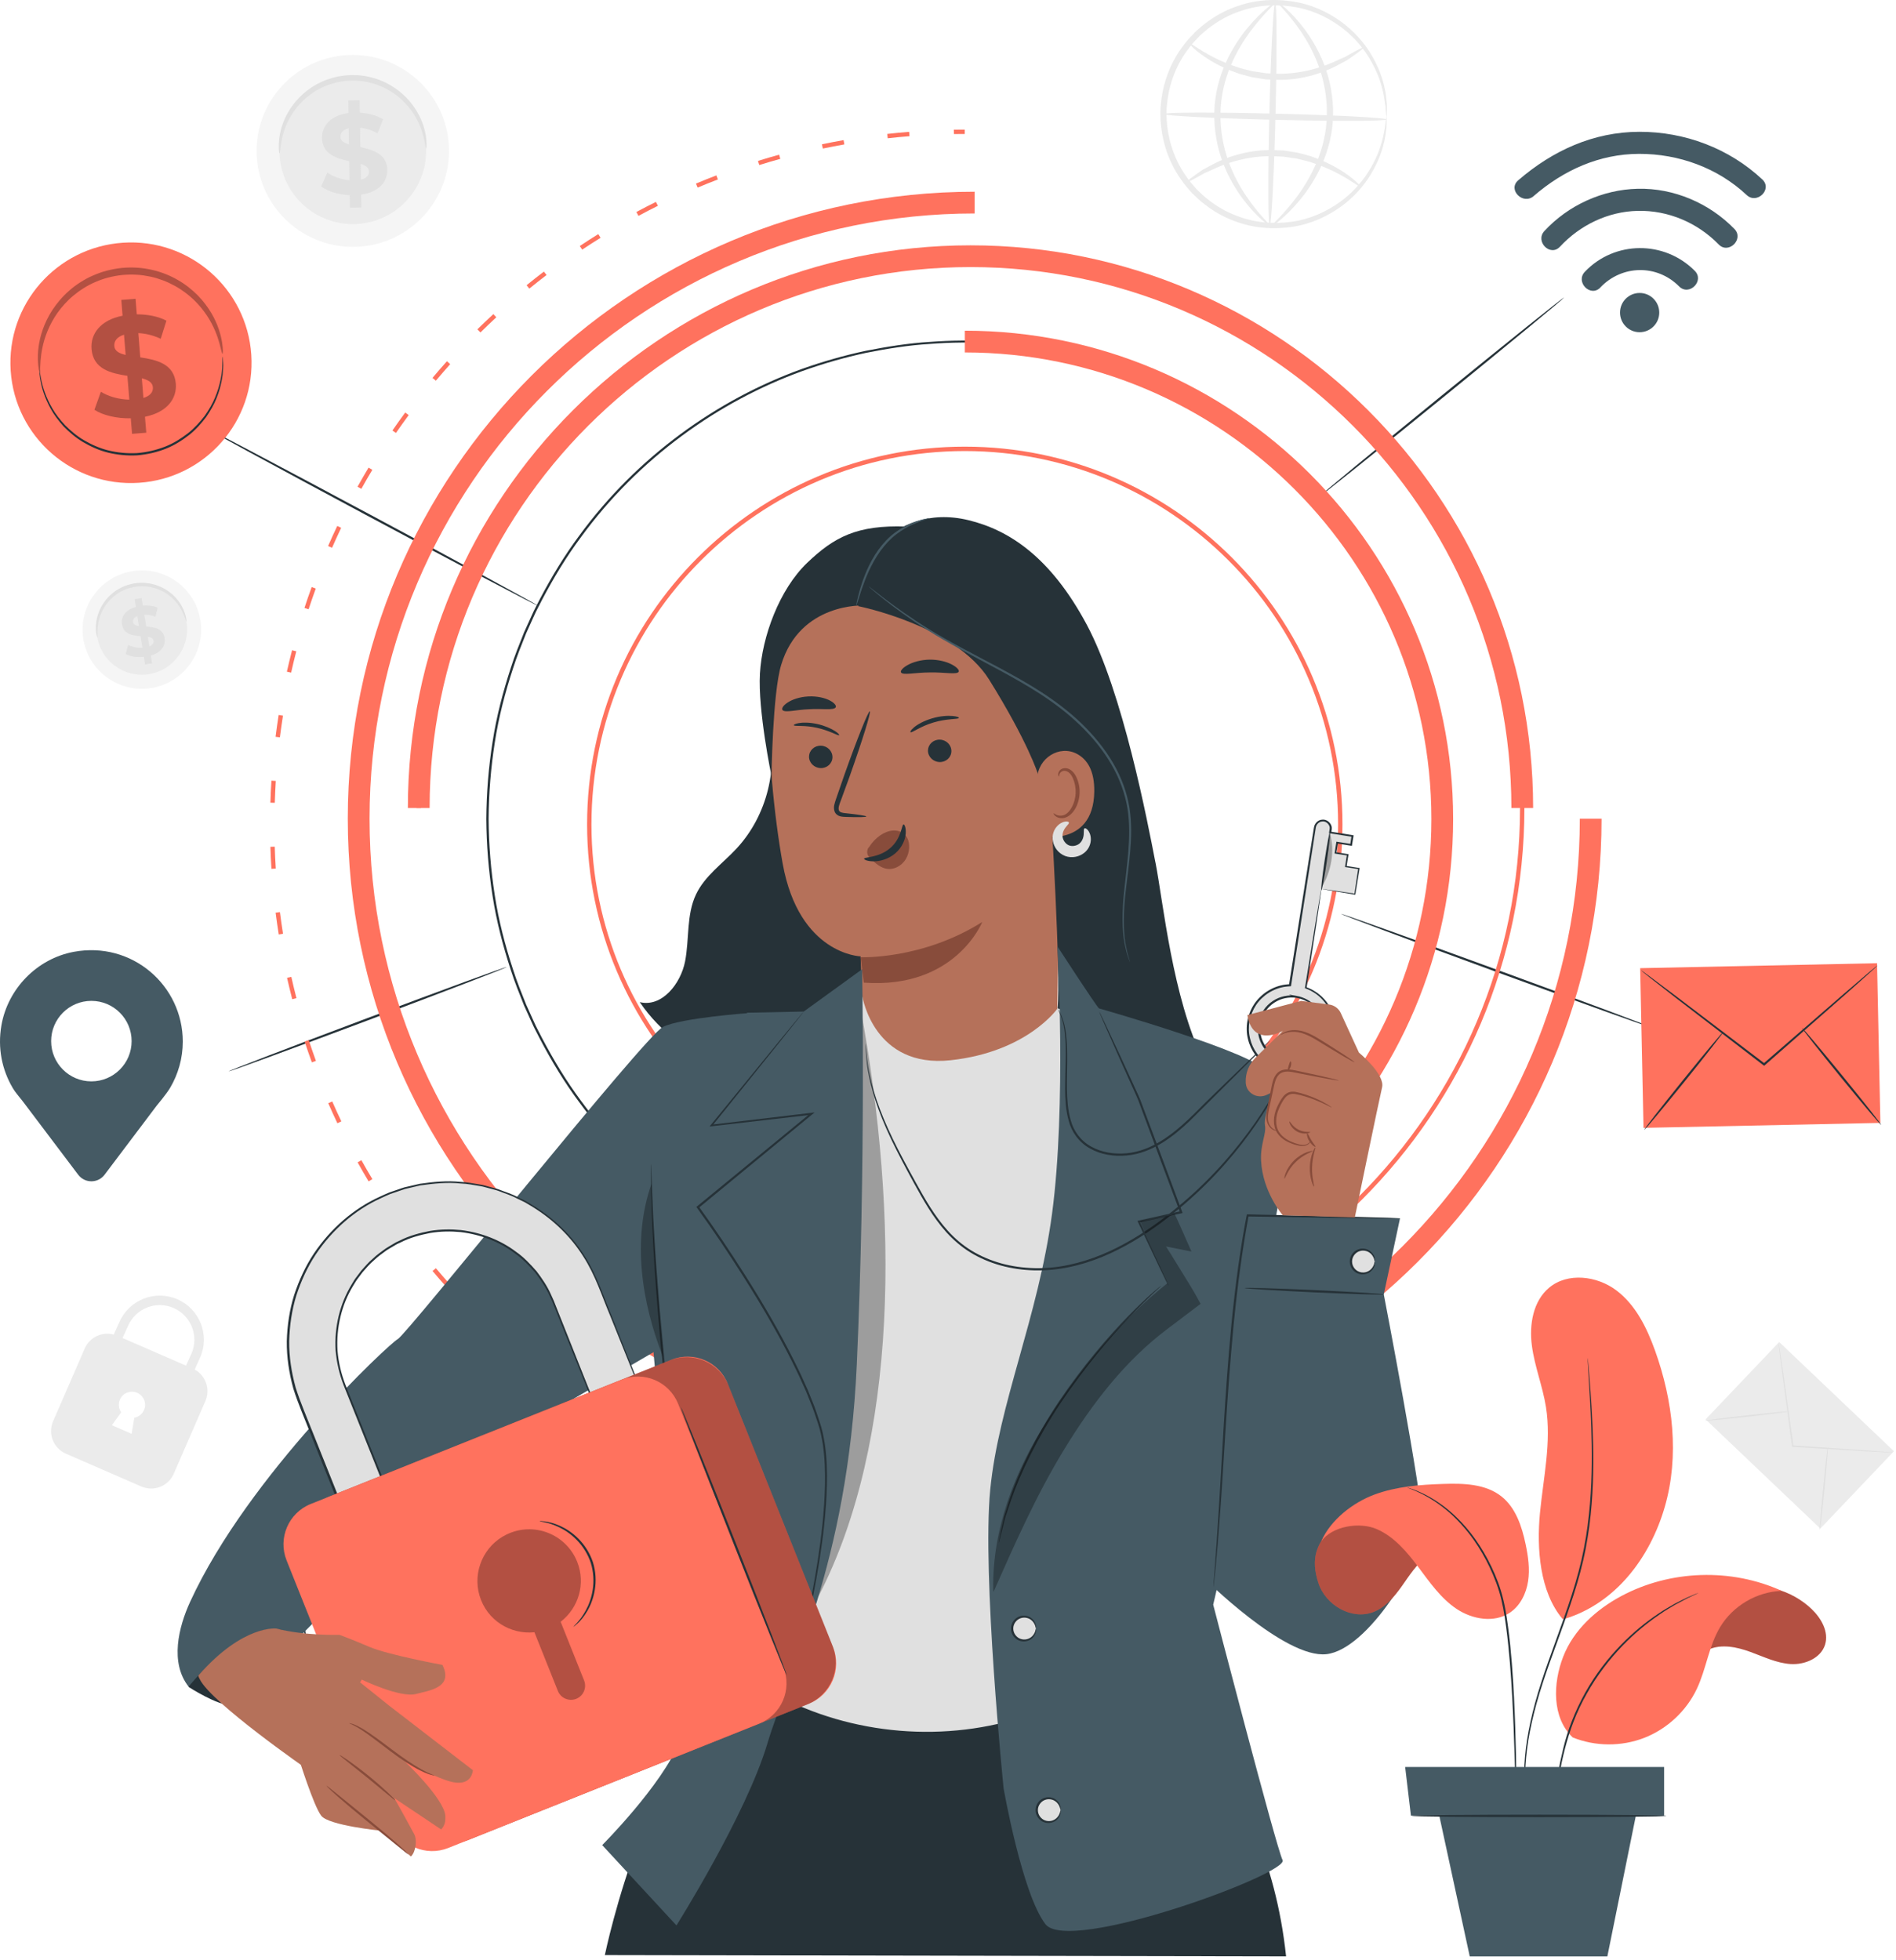 <svg width="208" height="215" viewBox="0 0 208 215" fill="none" xmlns="http://www.w3.org/2000/svg">
<path d="M49.26 16.547C49.26 22.365 44.54 27.081 38.713 27.081C32.885 27.081 28.156 22.37 28.151 16.557C28.151 10.739 32.871 6.024 38.698 6.024C44.526 6.024 49.255 10.734 49.26 16.547Z" fill="#F5F5F5"/>
<path d="M46.749 16.552C46.749 20.986 43.151 24.58 38.708 24.58C34.264 24.58 30.661 20.991 30.661 16.557C30.661 12.123 34.26 8.53 38.703 8.53C43.146 8.53 46.749 12.118 46.749 16.552Z" fill="#EBEBEB"/>
<path d="M46.749 16.299C46.702 16.299 46.668 15.946 46.535 15.331C46.401 14.72 46.158 13.832 45.604 12.868C45.327 12.386 44.979 11.885 44.54 11.408C44.096 10.93 43.571 10.472 42.955 10.081C42.65 9.885 42.321 9.704 41.972 9.546C41.624 9.389 41.261 9.25 40.879 9.145C40.497 9.04 40.106 8.95 39.7 8.902C39.295 8.854 38.88 8.83 38.459 8.845C38.039 8.859 37.629 8.907 37.223 8.983C36.822 9.059 36.436 9.169 36.059 9.298C35.687 9.427 35.329 9.589 34.995 9.771C34.656 9.947 34.341 10.152 34.05 10.367C33.458 10.797 32.966 11.288 32.556 11.794C32.15 12.3 31.83 12.82 31.587 13.321C31.1 14.324 30.909 15.221 30.819 15.841C30.728 16.462 30.718 16.82 30.666 16.82C30.628 16.82 30.561 16.466 30.58 15.817C30.604 15.173 30.728 14.219 31.191 13.14C31.425 12.601 31.74 12.037 32.155 11.484C32.575 10.935 33.09 10.391 33.711 9.919C34.021 9.68 34.355 9.456 34.713 9.26C35.071 9.064 35.453 8.883 35.854 8.74C36.255 8.597 36.675 8.472 37.104 8.387C37.538 8.305 37.982 8.253 38.436 8.234C38.889 8.224 39.338 8.243 39.772 8.301C40.211 8.353 40.636 8.453 41.046 8.573C41.457 8.692 41.848 8.845 42.215 9.021C42.588 9.193 42.936 9.398 43.261 9.613C43.915 10.047 44.463 10.553 44.917 11.078C45.365 11.603 45.719 12.152 45.986 12.672C46.52 13.722 46.706 14.662 46.769 15.307C46.826 15.951 46.778 16.309 46.745 16.309L46.749 16.299Z" fill="#E0E0E0"/>
<path d="M39.62 21.354L39.639 22.757L38.388 22.776L38.369 21.411C37.128 21.354 35.935 20.986 35.238 20.456L35.902 18.92C36.536 19.373 37.438 19.698 38.34 19.769L38.307 17.679C36.913 17.364 35.358 16.925 35.329 15.135C35.31 13.808 36.255 12.658 38.226 12.4L38.207 11.011L39.457 10.992L39.476 12.357C40.417 12.419 41.333 12.653 42.025 13.083L41.424 14.629C40.779 14.276 40.125 14.071 39.5 14.009L39.534 16.137C40.927 16.443 42.459 16.882 42.488 18.643C42.507 19.946 41.572 21.082 39.615 21.349L39.62 21.354ZM38.288 15.841L38.259 14.066C37.601 14.228 37.343 14.591 37.348 15.006C37.353 15.445 37.734 15.674 38.288 15.841ZM40.483 18.824C40.479 18.385 40.111 18.156 39.572 17.975L39.596 19.702C40.221 19.554 40.488 19.225 40.483 18.824Z" fill="#E0E0E0"/>
<path d="M21.999 68.125C22.514 71.671 20.052 74.969 16.496 75.484C12.941 75.999 9.643 73.546 9.127 69.996C8.612 66.45 11.075 63.152 14.63 62.636C18.186 62.121 21.483 64.574 21.999 68.125Z" fill="#F5F5F5"/>
<path d="M20.467 68.349C20.858 71.05 18.983 73.561 16.272 73.957C13.561 74.353 11.046 72.477 10.655 69.776C10.263 67.075 12.139 64.564 14.85 64.168C17.561 63.777 20.076 65.648 20.467 68.349Z" fill="#EBEBEB"/>
<path d="M20.443 68.196C20.415 68.201 20.362 67.991 20.229 67.624C20.095 67.261 19.866 66.745 19.446 66.201C19.236 65.934 18.978 65.657 18.668 65.404C18.358 65.151 17.995 64.918 17.585 64.736C17.379 64.645 17.165 64.559 16.94 64.498C16.716 64.431 16.482 64.378 16.239 64.35C15.995 64.316 15.747 64.302 15.499 64.307C15.246 64.311 14.993 64.335 14.735 64.378C14.482 64.426 14.234 64.488 13.996 64.569C13.757 64.65 13.533 64.75 13.313 64.865C13.098 64.975 12.893 65.108 12.707 65.247C12.516 65.385 12.344 65.538 12.182 65.695C11.862 66.01 11.6 66.354 11.395 66.698C11.189 67.041 11.041 67.39 10.936 67.714C10.726 68.368 10.693 68.931 10.688 69.318C10.688 69.704 10.712 69.924 10.684 69.929C10.66 69.929 10.588 69.724 10.54 69.327C10.497 68.931 10.488 68.339 10.679 67.638C10.774 67.29 10.913 66.917 11.118 66.54C11.323 66.168 11.59 65.791 11.929 65.447C12.096 65.275 12.282 65.108 12.483 64.956C12.683 64.803 12.898 64.66 13.132 64.536C13.366 64.412 13.609 64.297 13.867 64.211C14.124 64.121 14.392 64.054 14.664 64.001C14.941 63.953 15.213 63.93 15.485 63.925C15.757 63.92 16.024 63.939 16.287 63.977C16.549 64.011 16.797 64.073 17.041 64.149C17.284 64.221 17.513 64.316 17.728 64.416C18.162 64.622 18.544 64.884 18.868 65.161C19.188 65.442 19.451 65.743 19.661 66.039C20.076 66.631 20.276 67.189 20.372 67.576C20.467 67.967 20.467 68.187 20.443 68.192V68.196Z" fill="#E0E0E0"/>
<path d="M16.544 71.904L16.682 72.759L15.919 72.878L15.785 72.048C15.026 72.124 14.263 72.005 13.79 71.742L14.062 70.745C14.487 70.964 15.069 71.084 15.628 71.05L15.422 69.781C14.544 69.709 13.556 69.58 13.38 68.492C13.251 67.686 13.728 66.898 14.907 66.569L14.773 65.724L15.537 65.6L15.671 66.43C16.248 66.383 16.83 66.449 17.288 66.645L17.059 67.642C16.635 67.485 16.22 67.418 15.833 67.433L16.038 68.726C16.916 68.788 17.89 68.922 18.062 69.995C18.191 70.788 17.718 71.566 16.549 71.9L16.544 71.904ZM15.241 68.664L15.069 67.585C14.683 67.743 14.554 67.986 14.597 68.239C14.64 68.506 14.893 68.611 15.241 68.669V68.664ZM16.845 70.287C16.802 70.019 16.558 69.909 16.215 69.847L16.382 70.897C16.749 70.754 16.883 70.53 16.845 70.287Z" fill="#E0E0E0"/>
<path d="M195.185 147.204L187.111 155.688L199.699 167.667L207.773 159.183L195.185 147.204Z" fill="#EBEBEB"/>
<path d="M207.713 159.329C207.713 159.329 207.635 159.335 207.489 159.333C207.329 159.327 207.113 159.319 206.848 159.308C206.274 159.275 205.467 159.235 204.484 159.179C202.473 159.054 199.72 158.886 196.67 158.704L196.604 158.701L196.593 158.638C196.586 158.588 196.578 158.537 196.573 158.483C196.162 155.422 195.79 152.647 195.517 150.62C195.392 149.628 195.289 148.814 195.213 148.233C195.181 147.964 195.157 147.744 195.139 147.586C195.127 147.436 195.12 147.358 195.127 147.357C195.127 147.357 195.147 147.432 195.172 147.579C195.198 147.742 195.231 147.956 195.276 148.223C195.361 148.798 195.481 149.611 195.63 150.602C195.914 152.63 196.302 155.398 196.73 158.459C196.735 158.513 196.747 158.566 196.75 158.614L196.676 158.543C199.724 158.747 202.477 158.933 204.487 159.067C205.471 159.141 206.271 159.2 206.848 159.246C207.116 159.27 207.327 159.286 207.486 159.302C207.631 159.316 207.709 159.326 207.71 159.333L207.713 159.329Z" fill="#E0E0E0"/>
<path d="M187.058 155.833C187.051 155.789 189.105 155.527 191.642 155.246C194.178 154.964 196.241 154.776 196.243 154.817C196.249 154.861 194.196 155.122 191.659 155.404C189.123 155.686 187.064 155.876 187.058 155.833Z" fill="#E0E0E0"/>
<path d="M200.528 158.695C200.57 158.699 200.408 160.742 200.164 163.26C199.92 165.777 199.687 167.815 199.641 167.808C199.598 167.804 199.76 165.761 200.005 163.243C200.249 160.726 200.481 158.688 200.528 158.695Z" fill="#E0E0E0"/>
<path d="M152.099 12.815C152.099 12.815 152.046 12.543 152.013 12.037C152.003 11.784 151.979 11.47 151.908 11.102C151.851 10.735 151.798 10.31 151.665 9.847C151.459 8.907 151.035 7.795 150.362 6.616C149.684 5.442 148.701 4.21 147.36 3.156C146.019 2.111 144.329 1.213 142.363 0.827C140.411 0.45 138.201 0.464 136.082 1.218C135.018 1.562 133.982 2.096 133.032 2.774C132.541 3.094 132.107 3.504 131.653 3.891C131.243 4.325 130.813 4.75 130.455 5.246C128.942 7.16 128.059 9.646 127.974 12.224C127.935 14.806 128.699 17.33 130.112 19.316C130.446 19.826 130.856 20.27 131.243 20.728C131.677 21.139 132.087 21.568 132.565 21.912C133.486 22.637 134.488 23.22 135.538 23.616C137.619 24.47 139.829 24.594 141.795 24.312C143.775 24.021 145.513 23.205 146.901 22.227C148.295 21.239 149.335 20.055 150.07 18.919C150.801 17.774 151.278 16.686 151.531 15.755C151.688 15.297 151.76 14.877 151.836 14.514C151.922 14.152 151.96 13.841 151.984 13.588C152.046 13.083 152.084 12.815 152.108 12.815C152.132 12.815 152.132 13.083 152.118 13.598C152.118 13.856 152.099 14.175 152.032 14.548C151.975 14.92 151.922 15.354 151.779 15.827C151.56 16.786 151.106 17.917 150.385 19.12C149.66 20.318 148.61 21.564 147.178 22.613C145.756 23.654 143.952 24.532 141.881 24.866C139.824 25.186 137.509 25.081 135.309 24.198C134.202 23.788 133.137 23.181 132.169 22.422C131.667 22.06 131.228 21.616 130.77 21.182C130.355 20.704 129.925 20.237 129.572 19.697C128.069 17.607 127.258 14.934 127.301 12.209C127.391 9.484 128.331 6.859 129.935 4.845C130.312 4.325 130.77 3.876 131.205 3.423C131.682 3.013 132.14 2.588 132.66 2.249C133.667 1.538 134.76 0.984 135.882 0.631C138.12 -0.142 140.439 -0.137 142.477 0.283C144.53 0.712 146.286 1.676 147.656 2.788C149.03 3.91 150.023 5.203 150.691 6.434C151.354 7.671 151.75 8.826 151.922 9.79C152.042 10.267 152.075 10.706 152.113 11.078C152.161 11.455 152.166 11.77 152.156 12.033C152.147 12.548 152.132 12.815 152.108 12.815H152.099Z" fill="#EBEBEB"/>
<path d="M149.65 5.17C149.679 5.208 149.455 5.399 149.03 5.719C148.796 5.886 148.534 6.072 148.243 6.282C148.085 6.387 147.923 6.511 147.741 6.625C147.551 6.726 147.35 6.831 147.14 6.94C145.503 7.885 142.907 8.854 139.943 8.754C139.576 8.74 139.213 8.72 138.855 8.706C138.502 8.649 138.153 8.596 137.81 8.544C137.638 8.515 137.466 8.491 137.304 8.458C137.142 8.415 136.979 8.372 136.817 8.329C136.497 8.238 136.178 8.167 135.877 8.067C134.674 7.647 133.639 7.16 132.822 6.659C131.181 5.666 130.384 4.764 130.446 4.707C130.512 4.63 131.405 5.384 133.056 6.243C133.877 6.678 134.898 7.103 136.063 7.475C136.354 7.561 136.664 7.623 136.97 7.704C137.122 7.742 137.28 7.78 137.437 7.818C137.6 7.842 137.762 7.866 137.924 7.89C138.254 7.938 138.583 7.985 138.922 8.038C139.265 8.052 139.609 8.067 139.962 8.081C142.778 8.176 145.274 7.332 146.93 6.516C147.14 6.425 147.345 6.334 147.541 6.253C147.727 6.158 147.894 6.053 148.056 5.962C148.367 5.79 148.643 5.637 148.892 5.504C149.355 5.256 149.627 5.136 149.655 5.174L149.65 5.17Z" fill="#EBEBEB"/>
<path d="M130.073 20.05C130.045 20.012 130.269 19.822 130.694 19.502C130.928 19.335 131.19 19.148 131.481 18.939C131.639 18.834 131.801 18.709 131.982 18.595C132.173 18.495 132.374 18.39 132.584 18.28C134.221 17.335 136.817 16.366 139.781 16.466C140.148 16.481 140.511 16.5 140.869 16.514C141.222 16.571 141.571 16.624 141.914 16.676C142.086 16.705 142.258 16.729 142.42 16.762C142.582 16.805 142.745 16.848 142.907 16.891C143.227 16.982 143.546 17.053 143.847 17.154C145.05 17.569 146.085 18.06 146.901 18.561C148.543 19.554 149.34 20.456 149.278 20.514C149.211 20.59 148.319 19.836 146.668 18.977C145.847 18.542 144.825 18.118 143.661 17.745C143.37 17.66 143.06 17.598 142.754 17.516C142.601 17.478 142.444 17.44 142.286 17.402C142.124 17.378 141.962 17.354 141.8 17.33C141.47 17.282 141.141 17.235 140.802 17.182C140.459 17.168 140.115 17.154 139.762 17.139C136.946 17.044 134.45 17.889 132.794 18.705C132.584 18.795 132.379 18.886 132.183 18.967C131.997 19.063 131.83 19.168 131.667 19.258C131.357 19.43 131.08 19.583 130.832 19.716C130.369 19.965 130.097 20.084 130.069 20.046L130.073 20.05Z" fill="#EBEBEB"/>
<path d="M152.095 13.102C152.095 13.288 146.606 13.307 139.852 13.14C133.094 12.978 127.62 12.691 127.625 12.505C127.625 12.319 133.109 12.3 139.871 12.467C146.629 12.629 152.104 12.916 152.099 13.102H152.095Z" fill="#EBEBEB"/>
<path d="M139.294 24.742C139.108 24.742 139.089 19.258 139.256 12.505C139.418 5.747 139.704 0.278 139.891 0.283C140.077 0.283 140.096 5.766 139.929 12.524C139.766 19.277 139.48 24.752 139.294 24.747V24.742Z" fill="#EBEBEB"/>
<path d="M139.294 24.728C139.246 24.799 137.9 23.883 136.345 21.816C135.576 20.781 134.77 19.454 134.159 17.846C133.553 16.242 133.171 14.352 133.214 12.362C133.247 10.367 133.753 8.496 134.45 6.936C135.147 5.365 136.025 4.082 136.841 3.084C138.487 1.094 139.848 0.211 139.895 0.283C139.962 0.359 138.731 1.361 137.218 3.38C136.469 4.387 135.662 5.661 135.023 7.184C134.383 8.701 133.925 10.482 133.891 12.376C133.853 14.276 134.197 16.08 134.746 17.636C135.299 19.192 136.039 20.504 136.741 21.544C138.158 23.63 139.37 24.656 139.304 24.732L139.294 24.728Z" fill="#EBEBEB"/>
<path d="M140.163 0.283C140.21 0.211 141.556 1.127 143.112 3.194C143.88 4.23 144.687 5.556 145.298 7.165C145.904 8.768 146.286 10.658 146.243 12.649C146.209 14.643 145.704 16.514 145.007 18.075C144.31 19.645 143.432 20.929 142.616 21.922C140.969 23.912 139.609 24.795 139.561 24.723C139.494 24.647 140.726 23.644 142.239 21.626C142.988 20.619 143.795 19.344 144.434 17.822C145.074 16.304 145.532 14.524 145.565 12.629C145.603 10.73 145.26 8.926 144.711 7.37C144.157 5.814 143.418 4.502 142.716 3.461C141.298 1.376 140.086 0.35 140.153 0.273L140.163 0.283Z" fill="#EBEBEB"/>
<path d="M21.36 150.222L21.966 148.876C23.03 146.433 21.904 143.579 19.46 142.515C17.017 141.45 14.162 142.577 13.098 145.015L12.478 146.385C11.204 146.041 9.839 146.671 9.294 147.917L5.825 155.892C5.228 157.262 5.858 158.856 7.228 159.452L15.504 163.051C16.873 163.647 18.467 163.017 19.064 161.648L22.534 153.673C23.097 152.379 22.567 150.886 21.355 150.222H21.36ZM14.444 157.271L12.277 156.331L13.294 154.914C13.022 154.518 12.95 153.993 13.155 153.52C13.47 152.79 14.32 152.456 15.05 152.776C15.78 153.091 16.114 153.94 15.795 154.67C15.594 155.128 15.189 155.429 14.735 155.51C14.625 156.183 14.439 157.271 14.439 157.271H14.444ZM20.405 149.793L13.447 146.767L14.048 145.435C14.883 143.517 17.122 142.634 19.04 143.469C20.959 144.304 21.842 146.543 21.011 148.456L20.405 149.797V149.793Z" fill="#EBEBEB"/>
<path d="M171.576 32.645C171.619 32.698 165.677 37.604 158.298 43.603C150.92 49.602 144.907 54.423 144.864 54.37C144.821 54.318 150.762 49.411 158.141 43.407C165.514 37.408 171.528 32.588 171.576 32.641V32.645Z" fill="#263238"/>
<path d="M181.369 112.772C181.345 112.839 173.652 110.08 164.188 106.62C154.719 103.155 147.069 100.296 147.092 100.234C147.116 100.172 154.805 102.926 164.274 106.386C173.738 109.846 181.393 112.71 181.369 112.772Z" fill="#263238"/>
<path d="M22.085 46.672C22.118 46.61 30.404 50.986 40.593 56.441C50.787 61.897 59.02 66.368 58.986 66.43C58.953 66.492 50.668 62.116 40.474 56.661C30.284 51.206 22.052 46.734 22.08 46.672H22.085Z" fill="#263238"/>
<path d="M25.073 117.525C25.049 117.463 31.859 114.848 40.278 111.684C48.702 108.52 55.55 106.009 55.574 106.076C55.598 106.143 48.792 108.753 40.364 111.918C31.94 115.077 25.092 117.587 25.068 117.525H25.073Z" fill="#263238"/>
<path d="M105.839 131.862C82.993 131.862 64.408 113.273 64.408 90.427C64.408 67.581 82.993 48.992 105.839 48.992C128.686 48.992 147.275 67.581 147.275 90.427C147.275 113.273 128.686 131.862 105.839 131.862ZM105.839 49.474C83.255 49.474 64.885 67.848 64.885 90.432C64.885 113.015 83.26 131.39 105.839 131.39C128.418 131.39 146.797 113.015 146.797 90.432C146.797 67.848 128.423 49.474 105.839 49.474Z" fill="#FF725E"/>
<path d="M158.222 89.84C158.222 89.84 158.208 89.553 158.189 88.99C158.179 88.709 158.17 88.36 158.155 87.945C158.146 87.53 158.131 87.048 158.079 86.499C158.036 85.955 157.988 85.344 157.936 84.666C157.869 83.993 157.759 83.263 157.659 82.466C157.435 80.882 157.091 79.063 156.595 77.045C156.06 75.035 155.411 72.811 154.447 70.468C153.502 68.125 152.337 65.624 150.805 63.094C147.78 58.035 143.437 52.743 137.514 48.233C134.569 45.971 131.214 43.937 127.525 42.262C123.836 40.587 119.803 39.241 115.503 38.468C111.207 37.676 106.664 37.361 102.025 37.724C99.701 37.862 97.367 38.239 95.019 38.702C92.68 39.203 90.347 39.871 88.032 40.697C78.812 44.033 70.049 50.27 63.735 58.918C62.136 61.061 60.738 63.376 59.473 65.777C59.173 66.388 58.834 66.979 58.562 67.605C58.28 68.225 57.999 68.85 57.717 69.471C57.211 70.745 56.691 72.014 56.276 73.332C55.417 75.952 54.71 78.648 54.285 81.416C53.851 84.18 53.622 86.991 53.603 89.826C53.622 92.66 53.851 95.471 54.285 98.239C54.71 101.008 55.417 103.704 56.276 106.324C56.691 107.641 57.211 108.916 57.717 110.185C57.999 110.81 58.28 111.431 58.562 112.051C58.829 112.676 59.173 113.268 59.473 113.879C60.738 116.285 62.136 118.599 63.735 120.742C70.049 129.395 78.812 135.632 88.037 138.969C90.352 139.789 92.685 140.462 95.024 140.963C97.367 141.426 99.706 141.803 102.03 141.942C106.674 142.305 111.217 141.99 115.508 141.197C119.808 140.424 123.84 139.074 127.53 137.398C131.224 135.718 134.574 133.69 137.519 131.428C143.437 126.913 147.78 121.62 150.805 116.561C152.337 114.037 153.502 111.536 154.447 109.192C155.411 106.854 156.06 104.625 156.595 102.621C157.091 100.602 157.435 98.784 157.659 97.199C157.759 96.407 157.864 95.672 157.936 94.999C157.988 94.326 158.036 93.715 158.079 93.166C158.131 92.622 158.146 92.14 158.155 91.72C158.17 91.305 158.179 90.957 158.189 90.675C158.208 90.112 158.222 89.826 158.222 89.826C158.222 89.826 158.222 90.112 158.212 90.675C158.208 90.957 158.198 91.305 158.193 91.72C158.189 92.135 158.179 92.618 158.131 93.166C158.093 93.715 158.045 94.326 157.998 94.999C157.931 95.672 157.826 96.407 157.735 97.199C157.52 98.788 157.182 100.607 156.69 102.635C156.165 104.649 155.521 106.883 154.561 109.231C153.621 111.584 152.457 114.094 150.93 116.628C147.904 121.706 143.561 127.023 137.628 131.561C134.674 133.838 131.314 135.881 127.611 137.57C123.907 139.255 119.86 140.615 115.546 141.398C111.236 142.2 106.674 142.515 102.011 142.157C99.677 142.018 97.329 141.641 94.976 141.178C92.623 140.677 90.28 140.004 87.956 139.183C78.692 135.838 69.882 129.576 63.535 120.885C61.926 118.733 60.523 116.409 59.254 113.994C58.953 113.383 58.609 112.786 58.337 112.156C58.056 111.531 57.774 110.906 57.488 110.281C56.982 109.002 56.457 107.723 56.037 106.401C55.178 103.766 54.467 101.055 54.037 98.278C53.598 95.5 53.369 92.675 53.35 89.826C53.369 86.981 53.598 84.151 54.037 81.378C54.462 78.6 55.178 75.89 56.037 73.255C56.457 71.933 56.977 70.654 57.488 69.375C57.77 68.75 58.056 68.125 58.337 67.499C58.609 66.87 58.948 66.278 59.254 65.662C60.523 63.247 61.931 60.923 63.535 58.77C69.882 50.084 78.688 43.823 87.951 40.477C90.275 39.652 92.618 38.983 94.971 38.482C97.329 38.019 99.672 37.642 102.006 37.504C106.669 37.146 111.231 37.461 115.536 38.263C119.855 39.045 123.903 40.401 127.601 42.086C131.305 43.775 134.665 45.818 137.619 48.09C143.551 52.628 147.899 57.945 150.92 63.023C152.452 65.557 153.612 68.067 154.552 70.42C155.511 72.768 156.155 75.002 156.68 77.016C157.172 79.04 157.511 80.863 157.726 82.452C157.821 83.249 157.926 83.979 157.988 84.657C158.036 85.33 158.084 85.945 158.122 86.49C158.17 87.034 158.179 87.52 158.184 87.936C158.193 88.351 158.198 88.699 158.203 88.981C158.212 89.544 158.212 89.83 158.212 89.83L158.222 89.84Z" fill="#263238"/>
<path d="M106.464 149.401V148.924C139.709 148.924 166.755 121.878 166.755 88.632C166.755 55.387 139.709 28.341 106.464 28.341C73.218 28.341 46.172 55.387 46.172 88.632H45.695C45.695 55.124 72.956 27.863 106.464 27.863C139.972 27.863 167.233 55.124 167.233 88.632C167.233 122.14 139.972 149.401 106.464 149.401Z" fill="#FF725E"/>
<path d="M105.848 143.407V141.021C134.068 141.021 157.029 118.06 157.029 89.84C157.029 61.62 134.068 38.659 105.848 38.659V36.273C135.385 36.273 159.415 60.302 159.415 89.84C159.415 119.377 135.385 143.407 105.848 143.407Z" fill="#FF725E"/>
<path d="M168.192 88.632H165.806C165.806 55.912 139.184 29.295 106.468 29.295C73.753 29.295 47.131 55.916 47.131 88.632H44.745C44.745 54.599 72.436 26.909 106.468 26.909C140.501 26.909 168.192 54.599 168.192 88.632Z" fill="#FF725E"/>
<path d="M106.926 158.569C69.004 158.569 38.154 127.72 38.154 89.797C38.154 51.874 69.009 21.029 106.926 21.029V23.415C70.321 23.415 40.541 53.196 40.541 89.802C40.541 126.407 70.321 156.188 106.926 156.188C143.532 156.188 173.313 126.407 173.313 89.802H175.699C175.699 127.724 144.849 158.574 106.926 158.574V158.569Z" fill="#FF725E"/>
<path d="M105.838 166.645C105.437 166.645 105.041 166.645 104.64 166.635L104.65 166.158C105.046 166.163 105.442 166.167 105.838 166.167V166.645Z" fill="#FF725E"/>
<path d="M99.811 166.406C99.014 166.344 98.202 166.268 97.405 166.182L97.458 165.709C98.255 165.795 99.057 165.871 99.849 165.933L99.811 166.411V166.406ZM92.614 165.499C91.817 165.361 91.015 165.208 90.237 165.046L90.332 164.578C91.106 164.74 91.898 164.893 92.69 165.031L92.609 165.499H92.614ZM85.541 163.91C84.768 163.695 83.99 163.466 83.221 163.232L83.365 162.779C84.128 163.017 84.906 163.242 85.67 163.452L85.541 163.91ZM78.644 161.648C77.89 161.361 77.136 161.056 76.392 160.746L76.578 160.307C77.313 160.617 78.067 160.918 78.816 161.204L78.644 161.648ZM71.991 158.732C71.271 158.374 70.545 158.001 69.839 157.62L70.063 157.2C70.765 157.577 71.486 157.949 72.201 158.307L71.991 158.736V158.732ZM65.649 155.195C64.962 154.77 64.279 154.327 63.611 153.883L63.878 153.487C64.541 153.93 65.219 154.365 65.902 154.79L65.649 155.195ZM59.673 151.076C59.034 150.59 58.394 150.089 57.774 149.578L58.075 149.206C58.695 149.712 59.33 150.213 59.965 150.695L59.673 151.072V151.076ZM54.123 146.409C53.526 145.86 52.939 145.297 52.371 144.739L52.706 144.4C53.269 144.953 53.856 145.512 54.443 146.061L54.118 146.409H54.123ZM49.035 141.24C48.501 140.639 47.966 140.028 47.451 139.412L47.818 139.107C48.329 139.713 48.859 140.324 49.393 140.92L49.035 141.24ZM44.459 135.613C43.981 134.964 43.509 134.301 43.055 133.647L43.447 133.375C43.895 134.024 44.363 134.683 44.84 135.332L44.459 135.613ZM40.44 129.586C40.03 128.903 39.624 128.197 39.233 127.495L39.648 127.261C40.039 127.958 40.44 128.655 40.85 129.337L40.44 129.581V129.586ZM37.013 123.205C36.665 122.479 36.331 121.74 36.011 121.009L36.45 120.818C36.765 121.544 37.104 122.274 37.448 122.999L37.018 123.205H37.013ZM34.212 116.528C33.935 115.774 33.672 115.005 33.42 114.242L33.873 114.094C34.121 114.853 34.388 115.616 34.66 116.366L34.212 116.528ZM32.059 109.603C31.859 108.825 31.668 108.033 31.491 107.255L31.959 107.15C32.136 107.928 32.322 108.71 32.522 109.484L32.059 109.603ZM30.58 102.506C30.456 101.719 30.341 100.912 30.236 100.11L30.709 100.048C30.809 100.84 30.924 101.642 31.048 102.425L30.575 102.501L30.58 102.506ZM29.778 95.3C29.726 94.502 29.687 93.691 29.664 92.885L30.141 92.87C30.165 93.672 30.203 94.479 30.255 95.271L29.778 95.3ZM30.141 88.06L29.664 88.045C29.687 87.239 29.726 86.427 29.778 85.63L30.255 85.659C30.208 86.451 30.169 87.258 30.146 88.06H30.141ZM30.704 80.877L30.232 80.82C30.332 80.023 30.446 79.216 30.57 78.424L31.043 78.5C30.919 79.288 30.804 80.089 30.704 80.877ZM31.94 73.78L31.472 73.675C31.649 72.892 31.84 72.1 32.04 71.322L32.503 71.442C32.303 72.215 32.112 73.002 31.94 73.775V73.78ZM33.854 66.831L33.401 66.683C33.649 65.92 33.916 65.151 34.193 64.392L34.641 64.555C34.369 65.309 34.102 66.077 33.854 66.831ZM36.431 60.088L35.992 59.897C36.312 59.162 36.651 58.422 36.999 57.692L37.428 57.897C37.085 58.622 36.746 59.357 36.426 60.088H36.431ZM39.638 53.621L39.223 53.387C39.614 52.685 40.025 51.979 40.435 51.292L40.846 51.535C40.435 52.218 40.03 52.919 39.643 53.616L39.638 53.621ZM43.442 47.493L43.051 47.221C43.504 46.562 43.977 45.899 44.454 45.25L44.836 45.531C44.363 46.176 43.891 46.834 43.437 47.488L43.442 47.493ZM47.814 41.756L47.446 41.451C47.962 40.835 48.496 40.219 49.031 39.623L49.389 39.943C48.859 40.539 48.329 41.15 47.814 41.761V41.756ZM52.706 36.463L52.371 36.124C52.939 35.566 53.531 35.003 54.123 34.454L54.447 34.803C53.861 35.347 53.273 35.905 52.71 36.463H52.706ZM58.07 31.657L57.769 31.285C58.39 30.779 59.029 30.273 59.669 29.791L59.96 30.168C59.325 30.65 58.69 31.151 58.075 31.653L58.07 31.657ZM63.868 27.381L63.606 26.985C64.269 26.541 64.952 26.102 65.634 25.677L65.887 26.083C65.205 26.508 64.527 26.942 63.868 27.381ZM70.04 23.673L69.815 23.253C70.522 22.871 71.247 22.499 71.958 22.146L72.173 22.575C71.462 22.928 70.746 23.301 70.044 23.678L70.04 23.673ZM76.535 20.576L76.349 20.137C77.088 19.826 77.843 19.526 78.587 19.239L78.759 19.683C78.019 19.965 77.27 20.265 76.535 20.576ZM83.298 18.108L83.154 17.65C83.923 17.411 84.701 17.182 85.474 16.968L85.603 17.426C84.834 17.636 84.061 17.865 83.298 18.103V18.108ZM90.27 16.294L90.17 15.827C90.958 15.66 91.755 15.507 92.547 15.369L92.628 15.841C91.845 15.98 91.053 16.132 90.27 16.294ZM97.386 15.163L97.334 14.691C98.131 14.6 98.942 14.524 99.739 14.462L99.777 14.939C98.98 15.001 98.178 15.078 97.386 15.168V15.163Z" fill="#FF725E"/>
<path d="M104.65 14.705L104.64 14.228C105.037 14.223 105.437 14.219 105.838 14.219V14.696C105.442 14.696 105.046 14.696 104.65 14.705Z" fill="#FF725E"/>
<path d="M205.92 105.653L179.934 106.197L180.301 123.713L206.287 123.169L205.92 105.653Z" fill="#FF725E"/>
<path d="M206 105.871C206 105.871 205.924 105.957 205.762 106.109C205.58 106.272 205.346 106.491 205.05 106.758C204.406 107.331 203.509 108.133 202.406 109.116C200.139 111.106 197.042 113.827 193.606 116.843L193.534 116.905L193.458 116.848C193.401 116.805 193.334 116.752 193.272 116.704C189.606 113.884 186.289 111.335 183.865 109.469C182.681 108.548 181.722 107.794 181.03 107.255C180.715 107.002 180.457 106.797 180.266 106.644C180.095 106.501 180.004 106.424 180.009 106.42C180.014 106.415 180.114 106.477 180.295 106.606C180.496 106.749 180.758 106.945 181.087 107.183C181.789 107.708 182.767 108.438 183.965 109.34C186.399 111.192 189.73 113.726 193.415 116.523C193.477 116.571 193.544 116.619 193.601 116.666H193.453C196.904 113.679 200.02 110.973 202.297 108.997C203.418 108.037 204.335 107.255 204.988 106.696C205.294 106.439 205.542 106.233 205.728 106.081C205.9 105.942 205.991 105.871 205.995 105.88L206 105.871Z" fill="#263238"/>
<path d="M180.381 123.93C180.329 123.887 182.233 121.448 184.633 118.475C187.034 115.502 189.019 113.13 189.067 113.168C189.12 113.211 187.215 115.65 184.815 118.623C182.414 121.592 180.429 123.968 180.381 123.93Z" fill="#263238"/>
<path d="M197.701 112.772C197.753 112.729 199.734 115.072 202.125 118.003C204.516 120.933 206.415 123.343 206.368 123.386C206.315 123.429 204.339 121.086 201.943 118.155C199.552 115.225 197.653 112.815 197.701 112.772Z" fill="#263238"/>
<path d="M182.028 34.297C182.023 35.485 181.054 36.444 179.866 36.439C178.677 36.435 177.718 35.466 177.723 34.277C177.727 33.089 178.696 32.13 179.885 32.135C181.073 32.139 182.032 33.108 182.028 34.297Z" fill="#455A64"/>
<path d="M175.566 31.529C177.933 29.047 181.775 28.97 184.204 31.414C185.302 32.521 187.024 30.817 185.927 29.71C182.6 26.355 177.136 26.374 173.866 29.81C172.793 30.937 174.492 32.664 175.57 31.533L175.566 31.529Z" fill="#455A64"/>
<path d="M168.254 21.501C171.528 18.671 175.441 16.886 179.818 16.877C184.156 16.867 188.437 18.409 191.616 21.392C192.751 22.456 194.474 20.757 193.339 19.688C189.697 16.271 184.815 14.443 179.832 14.457C174.792 14.471 170.316 16.528 166.55 19.783C165.367 20.805 167.08 22.523 168.254 21.506V21.501Z" fill="#455A64"/>
<path d="M171.137 27.061C173.332 24.689 176.41 23.201 179.66 23.129C183.001 23.052 186.227 24.427 188.547 26.813C189.635 27.93 191.358 26.226 190.27 25.11C187.521 22.284 183.626 20.614 179.67 20.704C175.799 20.795 172.053 22.504 169.428 25.339C168.368 26.479 170.072 28.207 171.132 27.061H171.137Z" fill="#455A64"/>
<path d="M20.052 114.251C20.052 108.08 14.473 103.208 8.082 104.406C4.064 105.16 0.857 108.443 0.155 112.471C-0.284 114.991 0.236 117.358 1.382 119.315H1.377L1.405 119.353C1.792 120.002 2.269 120.465 2.756 121.143L8.579 128.855C9.304 129.815 10.745 129.815 11.471 128.855L17.193 121.272C17.193 121.272 18.262 119.998 18.649 119.344L18.668 119.315C19.541 117.826 20.052 116.098 20.052 114.251ZM10.025 118.613C7.586 118.613 5.61 116.638 5.61 114.199C5.61 111.76 7.586 109.784 10.025 109.784C12.463 109.784 14.439 111.76 14.439 114.199C14.439 116.638 12.463 118.613 10.025 118.613Z" fill="#455A64"/>
<path d="M27.568 38.916C28.05 46.19 22.529 52.475 15.241 52.957C7.953 53.439 1.653 47.937 1.171 40.663C0.689 33.39 6.206 27.104 13.499 26.622C20.787 26.14 27.086 31.643 27.568 38.916Z" fill="#FF725E"/>
<g opacity="0.3">
<path d="M24.404 38.807C24.342 38.811 24.271 38.372 24.061 37.614C23.846 36.859 23.469 35.771 22.696 34.607C22.309 34.029 21.832 33.433 21.245 32.87C20.653 32.311 19.956 31.777 19.154 31.342C18.753 31.123 18.329 30.922 17.885 30.755C17.436 30.588 16.973 30.44 16.486 30.34C16 30.24 15.503 30.163 14.993 30.135C14.482 30.106 13.962 30.116 13.437 30.163C12.912 30.216 12.401 30.311 11.905 30.436C11.409 30.56 10.931 30.732 10.478 30.927C10.02 31.118 9.59 31.352 9.185 31.605C8.779 31.853 8.402 32.135 8.049 32.426C7.347 33.008 6.77 33.667 6.297 34.33C5.829 34.998 5.476 35.676 5.209 36.32C4.679 37.609 4.522 38.749 4.455 39.532C4.393 40.32 4.407 40.763 4.345 40.768C4.302 40.773 4.183 40.339 4.154 39.523C4.13 38.716 4.207 37.513 4.698 36.124C4.947 35.432 5.29 34.697 5.767 33.972C6.249 33.251 6.846 32.531 7.586 31.886C7.953 31.562 8.354 31.256 8.788 30.98C9.223 30.703 9.681 30.445 10.172 30.235C10.664 30.02 11.175 29.829 11.709 29.691C12.244 29.553 12.797 29.452 13.361 29.39C13.924 29.338 14.487 29.328 15.04 29.362C15.594 29.395 16.133 29.481 16.654 29.596C17.179 29.71 17.675 29.872 18.157 30.059C18.634 30.245 19.088 30.469 19.512 30.712C20.362 31.199 21.092 31.791 21.703 32.407C22.309 33.027 22.791 33.681 23.168 34.311C23.922 35.58 24.232 36.745 24.361 37.542C24.49 38.344 24.457 38.797 24.414 38.802L24.404 38.807Z" fill="black"/>
</g>
<g opacity="0.3">
<path d="M15.904 45.713L16.048 47.464L14.487 47.588L14.348 45.884C12.793 45.913 11.27 45.55 10.359 44.949L11.065 42.973C11.895 43.489 13.05 43.818 14.186 43.837L13.976 41.226C12.206 40.945 10.225 40.525 10.044 38.286C9.91 36.63 10.998 35.113 13.447 34.631L13.308 32.898L14.869 32.774L15.007 34.478C16.186 34.478 17.351 34.697 18.257 35.175L17.632 37.16C16.797 36.774 15.966 36.573 15.174 36.54L15.389 39.198C17.155 39.465 19.111 39.89 19.288 42.09C19.417 43.718 18.343 45.216 15.914 45.713H15.904ZM13.785 38.931L13.604 36.712C12.793 36.965 12.502 37.447 12.54 37.962C12.583 38.511 13.079 38.769 13.781 38.931H13.785ZM16.773 42.482C16.73 41.933 16.253 41.675 15.561 41.494L15.733 43.651C16.501 43.417 16.811 42.983 16.773 42.482Z" fill="black"/>
</g>
<path d="M4.312 40.453C4.341 40.453 4.374 40.892 4.527 41.675C4.684 42.453 5.023 43.57 5.739 44.796C6.087 45.412 6.574 46.028 7.133 46.638C7.724 47.221 8.397 47.812 9.209 48.285C10.015 48.753 10.912 49.168 11.905 49.411C12.893 49.65 13.948 49.755 15.026 49.698C16.105 49.612 17.136 49.368 18.086 49.001C19.035 48.633 19.871 48.099 20.61 47.531C21.35 46.953 21.937 46.281 22.448 45.627C22.925 44.944 23.321 44.271 23.588 43.613C24.137 42.305 24.328 41.15 24.381 40.358C24.424 39.566 24.404 39.122 24.433 39.117C24.443 39.117 24.452 39.227 24.462 39.437C24.462 39.647 24.509 39.962 24.476 40.362C24.452 41.164 24.29 42.338 23.751 43.679C23.493 44.352 23.092 45.044 22.615 45.746C22.099 46.419 21.503 47.116 20.753 47.708C19.999 48.294 19.15 48.843 18.176 49.225C17.207 49.607 16.148 49.855 15.046 49.946C13.943 50.003 12.86 49.893 11.848 49.645C10.836 49.397 9.915 48.963 9.094 48.481C8.269 47.989 7.586 47.383 6.989 46.782C6.422 46.147 5.94 45.517 5.591 44.882C4.88 43.622 4.565 42.481 4.436 41.689C4.355 41.298 4.355 40.978 4.331 40.773C4.317 40.563 4.312 40.453 4.317 40.453H4.312Z" fill="#263238"/>
<path d="M20.691 185.038C20.691 185.038 23.894 187.109 25.378 187.038C26.858 186.966 32.675 179.731 32.675 179.731L29.635 177.459L22.171 178.7L20.696 184.971" fill="#263238"/>
<path d="M84.185 79.273C85.498 84.041 84.176 89.444 80.811 93.066C79.279 94.717 77.323 96.068 76.358 98.101C75.285 100.354 75.633 103.002 75.156 105.456C74.678 107.904 72.612 110.519 70.188 109.923C72.45 113.278 75.891 115.702 79.57 117.377C83.255 119.053 87.207 120.036 91.134 121.009C93.32 121.553 95.678 122.083 97.768 121.248C100.474 120.165 101.815 117.187 102.898 114.48C106.048 106.62 109.193 98.76 112.343 90.899" fill="#263238"/>
<path d="M116.5 69.867C116.5 68.034 115.092 66.511 113.269 66.359L96.627 58.742C90.619 58.236 84.62 68.989 84.372 75.011C84.095 81.703 84.963 89.749 85.861 94.717C87.665 104.711 94.408 104.902 94.408 104.902L94.981 121.062L115.87 121.024L116.505 69.871L116.5 69.867Z" fill="#B5715A"/>
<path d="M88.753 82.982C88.743 83.659 89.311 84.227 90.023 84.251C90.729 84.275 91.316 83.745 91.326 83.063C91.335 82.385 90.767 81.812 90.061 81.793C89.35 81.769 88.767 82.304 88.758 82.982H88.753Z" fill="#263238"/>
<path d="M87.101 79.569C87.245 79.688 88.252 79.526 89.602 79.827C90.953 80.113 91.888 80.7 92.046 80.648C92.122 80.624 91.989 80.433 91.583 80.175C91.182 79.918 90.485 79.598 89.64 79.412C88.8 79.23 88.065 79.235 87.631 79.316C87.192 79.392 87.025 79.517 87.097 79.574L87.101 79.569Z" fill="#263238"/>
<path d="M101.801 82.318C101.791 82.996 102.359 83.564 103.07 83.588C103.777 83.612 104.364 83.082 104.373 82.399C104.383 81.722 103.815 81.149 103.108 81.13C102.397 81.106 101.815 81.641 101.806 82.318H101.801Z" fill="#263238"/>
<path d="M99.906 80.323C100.107 80.366 100.98 79.665 102.421 79.245C103.858 78.815 105.06 78.906 105.185 78.763C105.247 78.696 105.017 78.577 104.493 78.534C103.972 78.486 103.137 78.534 102.24 78.801C101.343 79.068 100.651 79.464 100.278 79.775C99.901 80.09 99.811 80.299 99.906 80.319V80.323Z" fill="#263238"/>
<path d="M95.038 89.558C95.043 89.482 94.179 89.348 92.781 89.2C92.427 89.172 92.089 89.11 92.027 88.866C91.936 88.613 92.079 88.227 92.241 87.816C92.556 86.952 92.886 86.05 93.229 85.105C94.599 81.244 95.582 78.071 95.425 78.018C95.267 77.966 94.031 81.049 92.661 84.91C92.332 85.859 92.017 86.771 91.716 87.64C91.592 88.045 91.373 88.504 91.564 89.028C91.664 89.291 91.926 89.477 92.156 89.534C92.385 89.596 92.58 89.596 92.757 89.606C94.16 89.654 95.033 89.639 95.033 89.558H95.038Z" fill="#263238"/>
<path d="M94.408 104.997C94.408 104.997 101.161 105.289 107.757 101.132C107.757 101.132 104.817 108.51 94.761 107.785L94.408 104.997Z" fill="#884C3B"/>
<path d="M95.339 92.918C96.002 91.873 97.023 91.167 97.954 91.1C98.603 91.052 99.219 91.324 99.534 91.93C99.849 92.536 99.811 93.5 99.367 94.235C98.866 95.061 97.987 95.414 97.295 95.3C96.603 95.185 96.055 94.703 95.539 94.212C95.396 94.078 95.253 93.935 95.176 93.725C95.105 93.515 95.119 93.214 95.267 92.995" fill="#884C3B"/>
<path d="M99.128 90.432C98.904 90.422 98.932 91.925 97.668 93.018C96.408 94.116 94.804 93.982 94.795 94.192C94.776 94.288 95.157 94.479 95.835 94.479C96.498 94.488 97.463 94.254 98.236 93.586C99.004 92.918 99.324 92.035 99.362 91.42C99.405 90.79 99.228 90.422 99.128 90.432Z" fill="#263238"/>
<path d="M98.847 73.751C99.028 74.109 100.379 73.761 102.011 73.761C103.648 73.723 105.003 74.038 105.175 73.675C105.251 73.503 104.979 73.179 104.411 72.883C103.848 72.587 102.975 72.344 101.992 72.353C101.013 72.367 100.145 72.63 99.586 72.94C99.023 73.25 98.761 73.58 98.842 73.751H98.847Z" fill="#263238"/>
<path d="M85.851 77.894C86.161 78.2 87.335 77.846 88.762 77.794C90.184 77.703 91.397 77.937 91.669 77.603C91.788 77.441 91.588 77.13 91.053 76.844C90.528 76.562 89.65 76.338 88.676 76.391C87.698 76.438 86.858 76.749 86.371 77.083C85.875 77.417 85.717 77.746 85.856 77.894H85.851Z" fill="#263238"/>
<path d="M126.761 94.632C125.897 90.183 123.191 75.933 119.216 68.507C115.236 61.076 110.687 58.141 106.268 57.062C101.848 55.983 98.589 57.663 96.646 59.486C94.704 61.309 94.15 66.488 94.15 66.488C94.15 66.488 104.803 68.597 108.516 74.553C112.778 81.397 113.856 84.867 113.856 84.867L115.274 88.632C115.274 88.632 116.4 106.968 116.028 110.61L132.03 116.394C128.608 109.302 127.63 99.079 126.766 94.632H126.761Z" fill="#263238"/>
<path d="M94.799 66.411C94.799 66.411 87.77 66.049 85.694 72.945C84.754 76.066 84.639 85.139 84.639 85.139C84.639 85.139 83.136 77.947 83.369 73.885C83.599 69.824 85.503 64.655 88.543 61.744C91.497 58.914 94.017 57.558 99.424 57.759C99.424 57.759 98.651 59.295 97.319 61.376C96.651 62.417 95.601 62.536 94.804 66.411H94.799Z" fill="#263238"/>
<path d="M113.789 85.401C113.847 83.182 116.228 81.64 118.18 82.71C119.249 83.296 120.089 84.504 120.046 86.862C119.937 93.152 113.646 91.739 113.637 91.563C113.637 91.453 113.723 88.007 113.789 85.406V85.401Z" fill="#B5715A"/>
<path d="M115.598 89.21C115.627 89.191 115.708 89.291 115.889 89.377C116.066 89.463 116.376 89.525 116.705 89.41C117.374 89.176 117.951 88.131 118.004 87C118.027 86.427 117.918 85.879 117.727 85.425C117.541 84.962 117.25 84.633 116.915 84.571C116.586 84.49 116.343 84.685 116.262 84.862C116.176 85.038 116.214 85.163 116.181 85.172C116.161 85.186 116.047 85.062 116.104 84.805C116.133 84.681 116.209 84.533 116.357 84.413C116.51 84.294 116.734 84.237 116.963 84.265C117.445 84.308 117.875 84.762 118.09 85.258C118.328 85.759 118.467 86.375 118.438 87.019C118.376 88.284 117.708 89.458 116.791 89.706C116.348 89.816 115.98 89.673 115.794 89.52C115.603 89.362 115.57 89.219 115.593 89.21H115.598Z" fill="#884C3B"/>
<path d="M101.92 56.852C101.934 56.904 101.199 57.052 100.116 57.539C99.567 57.768 98.961 58.141 98.336 58.603C97.711 59.076 97.119 59.706 96.584 60.436C95.53 61.911 94.938 63.471 94.546 64.598C94.165 65.729 93.974 66.45 93.931 66.435C93.916 66.435 93.945 66.249 94.017 65.92C94.084 65.591 94.208 65.118 94.375 64.54C94.723 63.395 95.291 61.801 96.374 60.288C96.918 59.539 97.534 58.895 98.188 58.417C98.837 57.945 99.472 57.587 100.04 57.372C100.317 57.243 100.579 57.172 100.808 57.095C101.032 57.014 101.238 56.971 101.4 56.933C101.729 56.861 101.911 56.828 101.915 56.842L101.92 56.852Z" fill="#455A64"/>
<path d="M123.969 105.532C123.969 105.532 123.945 105.489 123.912 105.398C123.874 105.293 123.831 105.164 123.769 105.002C123.63 104.654 123.502 104.124 123.358 103.432C123.101 102.043 123.063 99.977 123.354 97.471C123.483 96.216 123.664 94.851 123.783 93.381C123.898 91.911 123.945 90.327 123.693 88.694C123.43 87.067 122.833 85.411 121.927 83.86C121.029 82.299 119.836 80.844 118.462 79.522C115.698 76.859 112.472 75.054 109.561 73.47C106.631 71.9 103.958 70.52 101.829 69.165C99.696 67.824 98.059 66.597 96.957 65.724C96.403 65.285 95.988 64.937 95.701 64.693C95.573 64.579 95.468 64.488 95.386 64.416C95.315 64.354 95.281 64.316 95.286 64.316C95.291 64.316 95.329 64.34 95.406 64.397C95.491 64.464 95.601 64.55 95.74 64.655C96.045 64.894 96.475 65.223 97.019 65.648C98.14 66.497 99.787 67.7 101.925 69.017C104.058 70.349 106.726 71.709 109.671 73.269C112.592 74.844 115.842 76.658 118.634 79.345C120.022 80.686 121.225 82.161 122.137 83.74C123.053 85.315 123.654 87.005 123.917 88.661C124.17 90.322 124.113 91.925 123.988 93.4C123.86 94.88 123.664 96.245 123.525 97.495C123.215 99.991 123.23 102.034 123.454 103.422C123.583 104.11 123.693 104.644 123.817 104.993C123.864 105.16 123.903 105.293 123.936 105.398C123.96 105.489 123.974 105.537 123.969 105.541V105.532Z" fill="#455A64"/>
<path d="M23.011 177.068C23.011 177.068 23.135 176.963 23.383 176.824C23.636 176.686 24.013 176.514 24.505 176.357C25.473 176.037 26.934 175.822 28.49 176.142C30.046 176.462 31.301 177.235 32.064 177.917C32.451 178.256 32.733 178.566 32.909 178.791C33.086 179.015 33.172 179.153 33.157 179.163C33.124 179.192 32.737 178.686 31.954 178.056C31.177 177.426 29.945 176.7 28.442 176.39C26.939 176.08 25.521 176.257 24.557 176.529C23.583 176.796 23.03 177.111 23.011 177.073V177.068Z" fill="#263238"/>
<path d="M29.912 173.512C29.912 173.512 30.284 173.703 30.785 174.152C31.282 174.6 31.907 175.297 32.432 176.18C32.957 177.063 33.267 177.951 33.425 178.6C33.577 179.254 33.596 179.669 33.568 179.674C33.486 179.693 33.257 178.037 32.217 176.309C31.201 174.567 29.855 173.57 29.912 173.512Z" fill="#263238"/>
<path d="M66.355 214.451C66.355 214.451 71.424 189.753 82.167 185L124.762 183.749C124.762 183.749 138.836 193.175 141.089 214.59L66.351 214.451H66.355Z" fill="#263238"/>
<path d="M94.618 109.336C94.618 109.336 95.873 117.21 104.297 116.294C112.725 115.378 116.018 110.615 116.018 110.615L127.73 114.352L129.572 137.007C122.905 149.955 119.12 164.378 118.581 178.934C118.49 181.382 118.405 184.069 116.772 185.897C115.765 187.023 114.319 187.639 112.887 188.126C103.81 191.219 93.463 190.369 85.016 185.83C85.016 185.83 81.437 147.068 81.876 145.97C82.315 144.872 88.175 112.266 88.175 112.266L94.613 109.336H94.618Z" fill="#E0E0E0"/>
<path d="M82.167 111.121C82.167 111.121 74.721 111.646 72.726 112.643C70.731 113.64 44.63 146.39 43.633 146.886C42.798 147.301 27.268 161.738 20.853 175.712C19.589 178.466 18.615 182.38 20.691 185.005C20.691 185.005 28.179 175.607 32.67 179.731L52.772 159.357L73.772 147.106L82.162 111.121H82.167Z" fill="#455A64"/>
<g opacity="0.3">
<path d="M89.779 175.121C98.617 158.049 98.617 133.323 94.408 110.61L90.628 142.877L89.784 175.116L89.779 175.121Z" fill="black"/>
</g>
<path d="M70.717 117.105L71.381 144.796C71.381 144.796 74.044 175.455 74.54 175.455C75.036 175.455 76.535 186.26 74.54 191.08C72.545 195.9 66.064 202.386 66.064 202.386L74.211 211.196C74.211 211.196 81.856 199.06 84.185 191.247C86.514 183.434 92.995 171.632 93.993 149.688C94.99 127.743 94.58 106.315 94.58 106.315L88.175 110.954L82.019 111.082L70.717 117.105Z" fill="#455A64"/>
<path d="M85.455 189.758C85.455 189.758 85.474 189.667 85.522 189.496C85.575 189.314 85.646 189.061 85.737 188.732C85.923 188.05 86.195 187.062 86.548 185.787C87.226 183.224 88.18 179.507 89.073 174.853C89.517 172.529 89.937 169.966 90.228 167.198C90.366 165.814 90.471 164.378 90.505 162.898C90.533 161.419 90.49 159.891 90.256 158.35C90.128 157.581 89.975 156.813 89.712 156.054C89.455 155.295 89.216 154.527 88.891 153.773C88.739 153.391 88.586 153.014 88.433 152.628C88.261 152.251 88.09 151.874 87.918 151.492C87.584 150.723 87.202 149.974 86.825 149.21C85.298 146.166 83.513 143.116 81.58 140.066C79.909 137.427 78.196 134.878 76.459 132.478L76.392 132.382L76.483 132.311C80.94 128.65 85.14 125.209 88.949 122.083L89.03 122.274C85.002 122.737 81.322 123.162 78.062 123.539L77.843 123.563L77.981 123.391C81.117 119.549 83.656 116.437 85.417 114.28C86.295 113.216 86.978 112.385 87.45 111.813C87.679 111.536 87.856 111.326 87.985 111.173C88.104 111.03 88.171 110.963 88.171 110.963C88.171 110.963 88.118 111.044 88.004 111.192C87.885 111.345 87.713 111.564 87.488 111.846C87.025 112.424 86.357 113.268 85.493 114.347C83.747 116.518 81.227 119.644 78.12 123.51L78.039 123.367C81.298 122.98 84.973 122.541 89.001 122.064L89.369 122.021L89.082 122.255C85.279 125.386 81.088 128.836 76.636 132.502L76.655 132.335C78.397 134.745 80.11 137.289 81.785 139.937C83.723 142.997 85.508 146.051 87.035 149.105C87.412 149.874 87.799 150.628 88.133 151.396C88.305 151.778 88.476 152.16 88.648 152.537C88.801 152.923 88.954 153.305 89.106 153.687C89.431 154.446 89.669 155.224 89.927 155.987C90.19 156.751 90.347 157.543 90.476 158.316C90.71 159.877 90.748 161.419 90.715 162.903C90.681 164.392 90.567 165.833 90.424 167.222C90.123 170 89.689 172.563 89.235 174.892C88.319 179.55 87.336 183.263 86.634 185.816C86.276 187.095 85.985 188.083 85.78 188.746C85.675 189.071 85.598 189.324 85.541 189.505C85.484 189.677 85.451 189.758 85.451 189.758H85.455Z" fill="#263238"/>
<path d="M116.009 103.814C116.009 103.814 120.132 110.171 120.562 110.61C120.562 110.61 137.982 115.545 139.008 117.616C143.25 126.178 139.824 129.256 139.008 141.025C137.991 155.653 133.094 176.013 133.094 176.013C133.094 176.013 139.986 202.572 140.707 204.038C141.427 205.503 117.25 214.404 114.682 211.053C112.119 207.703 110.1 196.163 110.1 196.163C110.1 196.163 107.719 172.715 108.635 163.375C109.551 154.035 113.899 144.438 115.412 133.151C117.011 121.229 115.999 103.814 115.999 103.814H116.009Z" fill="#455A64"/>
<path d="M109.556 169.236C109.556 169.236 109.566 169.117 109.609 168.897C109.661 168.654 109.728 168.329 109.809 167.928C109.905 167.499 110.019 166.988 110.148 166.396C110.334 165.809 110.544 165.146 110.773 164.416C111.747 161.5 113.57 157.62 116.181 153.706C118.815 149.812 121.602 146.581 123.75 144.385C124.824 143.283 125.73 142.429 126.375 141.861C126.694 141.574 126.957 141.364 127.129 141.221C127.315 141.087 127.41 141.021 127.415 141.03C127.415 141.03 125.983 142.281 123.874 144.509C121.764 146.733 119.006 149.969 116.386 153.849C113.789 157.744 111.952 161.586 110.94 164.478C110.697 165.198 110.477 165.857 110.282 166.439C110.134 167.022 110.01 167.527 109.905 167.952C109.804 168.348 109.718 168.668 109.656 168.912C109.599 169.131 109.561 169.246 109.551 169.241L109.556 169.236Z" fill="#263238"/>
<path d="M120.562 110.911C120.562 110.911 120.63 111.02 120.739 111.235C120.854 111.474 121.007 111.793 121.197 112.19C121.598 113.049 122.157 114.247 122.849 115.721C123.192 116.471 123.574 117.287 123.975 118.165C124.176 118.604 124.386 119.057 124.6 119.53C124.81 119.998 125.049 120.475 125.226 120.99C125.989 123.028 126.829 125.266 127.712 127.619C128.404 129.476 129.066 131.261 129.688 132.926L129.736 133.055L129.602 133.084C127.922 133.447 126.361 133.785 124.949 134.091L125.02 133.948C125.984 136.072 126.786 137.828 127.354 139.083C127.621 139.684 127.831 140.162 127.989 140.515C128.051 140.668 128.103 140.792 128.146 140.892C128.18 140.978 128.194 141.025 128.189 141.025C128.189 141.025 128.161 140.987 128.118 140.906C128.065 140.806 128.008 140.687 127.932 140.539C127.765 140.19 127.535 139.723 127.249 139.131C126.657 137.885 125.832 136.138 124.834 134.029L124.782 133.914L124.906 133.886C126.318 133.571 127.879 133.222 129.554 132.85L129.467 133.008C128.842 131.342 128.174 129.557 127.482 127.705C126.609 125.352 125.774 123.114 125.016 121.071C124.844 120.556 124.605 120.079 124.4 119.606C124.19 119.138 123.985 118.68 123.784 118.241C123.388 117.358 123.021 116.537 122.687 115.788C122.028 114.304 121.493 113.092 121.112 112.223C120.94 111.817 120.801 111.493 120.696 111.249C120.606 111.025 120.558 110.906 120.567 110.901L120.562 110.911Z" fill="#263238"/>
<path d="M132.025 173.045C132.025 173.045 140.936 181.955 145.517 181.444C150.099 180.934 156.084 171.007 156.084 167.57C156.084 164.134 151.808 141.98 151.808 141.98L153.588 133.638L136.865 133.323L133.514 159.004L132.021 173.045H132.025Z" fill="#455A64"/>
<path d="M142.869 113.521C142.869 113.521 142.854 113.583 142.807 113.703C142.759 113.831 142.692 114.008 142.606 114.232C142.516 114.466 142.401 114.753 142.272 115.091C142.129 115.425 141.962 115.812 141.776 116.246C141.389 117.11 140.883 118.151 140.249 119.334C139.59 120.503 138.822 121.83 137.862 123.224C135.948 126.011 133.357 129.142 129.954 132.063C128.255 133.518 126.379 134.955 124.275 136.186C122.175 137.422 119.832 138.463 117.288 138.988C114.749 139.522 112.143 139.46 109.776 138.806C108.597 138.477 107.475 138 106.468 137.384C105.461 136.764 104.578 136 103.824 135.165C102.316 133.485 101.276 131.604 100.321 129.867C99.367 128.125 98.498 126.488 97.768 124.961C97.043 123.434 96.465 122.012 96.05 120.733C95.63 119.454 95.372 118.322 95.21 117.392C94.914 115.516 94.981 114.466 94.981 114.466C94.981 114.466 94.99 114.533 95 114.657C95.009 114.795 95.019 114.982 95.033 115.22C95.067 115.717 95.143 116.447 95.301 117.373C95.477 118.299 95.749 119.42 96.179 120.69C96.608 121.959 97.195 123.367 97.925 124.885C98.66 126.402 99.539 128.03 100.498 129.767C101.462 131.499 102.502 133.361 103.991 135.012C104.731 135.833 105.6 136.582 106.588 137.184C107.576 137.785 108.673 138.253 109.833 138.577C112.157 139.217 114.725 139.279 117.226 138.749C119.736 138.229 122.056 137.203 124.141 135.981C126.232 134.759 128.098 133.332 129.797 131.891C133.19 128.994 135.781 125.887 137.71 123.124C138.678 121.744 139.452 120.427 140.12 119.267C140.764 118.093 141.284 117.062 141.68 116.203C141.876 115.774 142.048 115.392 142.201 115.063C142.339 114.729 142.458 114.447 142.558 114.213C142.654 113.994 142.726 113.822 142.783 113.693C142.835 113.578 142.864 113.516 142.869 113.516V113.521Z" fill="#263238"/>
<path d="M139.342 114.132C139.342 114.132 139.251 114.247 139.06 114.442C138.855 114.652 138.578 114.934 138.225 115.292C137.476 116.036 136.421 117.091 135.123 118.38C133.806 119.687 132.245 121.238 130.517 122.957C129.63 123.797 128.646 124.646 127.506 125.352C126.37 126.054 125.048 126.617 123.611 126.741C122.189 126.88 120.743 126.641 119.559 125.963C118.362 125.3 117.541 124.131 117.24 122.928C116.906 121.73 116.858 120.551 116.844 119.463C116.844 118.375 116.887 117.363 116.901 116.437C116.949 114.595 116.863 113.096 116.596 112.104C116.443 111.612 116.328 111.23 116.19 110.997C116.076 110.753 116.018 110.619 116.023 110.615C116.033 110.615 116.104 110.734 116.233 110.973C116.386 111.207 116.519 111.584 116.686 112.08C116.987 113.082 117.097 114.595 117.078 116.442C117.073 117.368 117.035 118.38 117.049 119.463C117.073 120.542 117.125 121.706 117.46 122.866C117.765 124.03 118.538 125.119 119.684 125.753C120.815 126.402 122.213 126.627 123.592 126.498C124.981 126.374 126.265 125.839 127.382 125.147C128.503 124.455 129.477 123.625 130.365 122.79C131.252 121.959 132.045 121.105 132.832 120.36C133.61 119.606 134.34 118.9 135.003 118.256C136.325 116.986 137.399 115.955 138.158 115.22C138.521 114.877 138.812 114.605 139.027 114.404C139.227 114.218 139.337 114.127 139.342 114.132Z" fill="#263238"/>
<path d="M76.134 179.006C76.134 179.006 76.12 178.963 76.105 178.877C76.091 178.776 76.072 178.648 76.048 178.49C76 178.132 75.938 177.631 75.857 177.001C75.695 175.689 75.466 173.818 75.184 171.517C74.621 166.888 73.829 160.493 73.075 153.41C72.703 149.869 72.388 146.49 72.135 143.417C71.896 140.338 71.7 137.57 71.6 135.236C71.538 134.072 71.505 133.017 71.476 132.091C71.443 131.165 71.424 130.368 71.419 129.715C71.419 129.075 71.409 128.574 71.409 128.211C71.409 128.049 71.409 127.925 71.409 127.82C71.409 127.734 71.414 127.686 71.419 127.686C71.419 127.686 71.428 127.729 71.433 127.82C71.438 127.92 71.447 128.049 71.452 128.211C71.466 128.574 71.486 129.075 71.509 129.71C71.528 130.364 71.562 131.161 71.605 132.082C71.648 133.008 71.691 134.062 71.767 135.222C71.891 137.551 72.101 140.319 72.354 143.393C72.621 146.466 72.941 149.84 73.313 153.377C74.067 160.455 74.831 166.85 75.351 171.489C75.6 173.794 75.805 175.665 75.943 176.982C76.005 177.617 76.053 178.118 76.086 178.476C76.101 178.633 76.11 178.762 76.12 178.867C76.124 178.953 76.124 179.001 76.12 179.001L76.134 179.006Z" fill="#263238"/>
<path d="M153.593 133.638C153.593 133.638 153.564 133.642 153.511 133.647C153.449 133.647 153.373 133.647 153.278 133.647C153.053 133.647 152.753 133.647 152.371 133.647C151.56 133.638 150.4 133.628 148.939 133.614C145.98 133.571 141.804 133.504 136.87 133.432L136.984 133.342C136.306 136.926 135.758 141.011 135.333 145.33C134.579 153.258 134.264 160.464 133.872 165.671C133.691 168.277 133.51 170.382 133.371 171.832C133.3 172.544 133.238 173.107 133.199 173.503C133.18 173.684 133.161 173.827 133.147 173.937C133.133 174.033 133.123 174.085 133.123 174.085C133.123 174.085 133.123 174.033 133.123 173.937C133.128 173.827 133.137 173.679 133.152 173.503C133.18 173.102 133.223 172.544 133.281 171.828C133.39 170.372 133.538 168.267 133.701 165.661C134.044 160.455 134.331 153.243 135.089 145.306C135.514 140.978 136.073 136.888 136.765 133.299L136.784 133.203H136.879C141.814 133.318 145.99 133.413 148.949 133.48C150.409 133.523 151.564 133.552 152.376 133.576C152.762 133.59 153.063 133.604 153.282 133.609C153.378 133.614 153.454 133.618 153.516 133.623C153.569 133.623 153.597 133.633 153.597 133.633L153.593 133.638Z" fill="#263238"/>
<path d="M149.512 139.689C150.234 139.689 150.82 139.104 150.82 138.381C150.82 137.659 150.234 137.074 149.512 137.074C148.79 137.074 148.204 137.659 148.204 138.381C148.204 139.104 148.79 139.689 149.512 139.689Z" fill="#E0E0E0"/>
<path d="M150.82 138.381C150.82 138.381 150.791 138.267 150.734 138.071C150.672 137.885 150.538 137.613 150.252 137.408C149.975 137.203 149.531 137.093 149.106 137.255C148.686 137.403 148.324 137.856 148.328 138.377C148.328 138.902 148.686 139.35 149.106 139.498C149.531 139.661 149.975 139.551 150.252 139.346C150.538 139.14 150.672 138.873 150.734 138.682C150.796 138.491 150.801 138.372 150.82 138.372C150.834 138.372 150.863 138.491 150.825 138.701C150.791 138.911 150.667 139.226 150.357 139.479C150.056 139.732 149.541 139.885 149.025 139.708C148.519 139.546 148.071 139.007 148.076 138.372C148.071 137.737 148.515 137.198 149.025 137.036C149.536 136.854 150.056 137.007 150.357 137.265C150.667 137.518 150.791 137.833 150.825 138.043C150.858 138.257 150.829 138.377 150.82 138.372V138.381Z" fill="#263238"/>
<path d="M112.343 179.946C113.066 179.946 113.651 179.36 113.651 178.638C113.651 177.916 113.066 177.33 112.343 177.33C111.621 177.33 111.036 177.916 111.036 178.638C111.036 179.36 111.621 179.946 112.343 179.946Z" fill="#E0E0E0"/>
<path d="M113.651 178.638C113.651 178.638 113.622 178.523 113.565 178.328C113.503 178.142 113.369 177.87 113.083 177.664C112.806 177.459 112.362 177.349 111.938 177.512C111.518 177.66 111.155 178.113 111.16 178.633C111.16 179.158 111.518 179.607 111.938 179.755C112.362 179.917 112.806 179.807 113.083 179.602C113.369 179.397 113.503 179.13 113.565 178.939C113.627 178.748 113.632 178.629 113.651 178.633C113.665 178.633 113.694 178.753 113.656 178.963C113.622 179.173 113.498 179.488 113.188 179.74C112.887 179.993 112.372 180.146 111.857 179.97C111.351 179.807 110.902 179.268 110.907 178.633C110.902 177.999 111.346 177.459 111.857 177.297C112.367 177.116 112.887 177.268 113.188 177.526C113.498 177.779 113.622 178.094 113.656 178.304C113.689 178.519 113.661 178.638 113.651 178.633V178.638Z" fill="#263238"/>
<path d="M116.352 198.559C116.352 199.279 115.765 199.866 115.045 199.866C114.324 199.866 113.737 199.279 113.737 198.559C113.737 197.838 114.324 197.251 115.045 197.251C115.765 197.251 116.352 197.838 116.352 198.559Z" fill="#E0E0E0"/>
<path d="M116.352 198.559C116.352 198.559 116.324 198.444 116.266 198.248C116.204 198.062 116.071 197.79 115.784 197.585C115.508 197.38 115.064 197.27 114.639 197.432C114.219 197.58 113.856 198.034 113.861 198.554C113.861 199.079 114.219 199.528 114.639 199.675C115.064 199.838 115.508 199.728 115.784 199.523C116.071 199.318 116.204 199.05 116.266 198.859C116.328 198.668 116.333 198.549 116.352 198.549C116.367 198.549 116.395 198.668 116.357 198.878C116.324 199.088 116.2 199.403 115.889 199.656C115.589 199.909 115.073 200.062 114.558 199.885C114.052 199.723 113.603 199.184 113.608 198.549C113.603 197.914 114.047 197.375 114.558 197.213C115.068 197.031 115.589 197.184 115.889 197.442C116.2 197.695 116.324 198.01 116.357 198.22C116.39 198.435 116.362 198.554 116.352 198.549V198.559Z" fill="#263238"/>
<path d="M151.812 141.98C151.812 142.047 148.386 141.947 144.167 141.756C139.948 141.56 136.531 141.35 136.535 141.283C136.535 141.216 139.962 141.317 144.181 141.507C148.4 141.703 151.817 141.913 151.812 141.98Z" fill="#263238"/>
<path d="M76.306 167.542L71.381 169.513L60.666 142.701C58.142 136.391 50.959 133.308 44.645 135.828C38.335 138.353 35.252 145.536 37.772 151.85L48.487 178.662L43.561 180.633L32.847 153.821C29.239 144.796 33.649 134.516 42.674 130.908C51.699 127.3 61.979 131.709 65.587 140.734L76.301 167.547L76.306 167.542Z" fill="#E0E0E0"/>
<path d="M76.306 167.542C76.306 167.542 76.225 167.361 76.082 167.007C75.938 166.654 75.728 166.134 75.452 165.456C74.898 164.091 74.091 162.082 73.046 159.5C72.006 156.918 70.736 153.759 69.257 150.093C68.522 148.261 67.734 146.299 66.899 144.223C66.026 142.166 65.324 139.875 63.969 137.79C62.647 135.695 60.757 133.819 58.456 132.401C58.165 132.23 57.879 132.044 57.583 131.877C57.278 131.729 56.968 131.576 56.657 131.428C56.051 131.099 55.373 130.908 54.724 130.645C54.395 130.521 54.047 130.454 53.708 130.354C53.364 130.273 53.025 130.149 52.672 130.101C51.966 129.991 51.26 129.834 50.529 129.815C49.078 129.662 47.594 129.815 46.11 130.025C45.742 130.111 45.375 130.197 45.008 130.282L44.454 130.411C44.273 130.464 44.091 130.531 43.91 130.593C43.547 130.717 43.184 130.841 42.822 130.965C42.464 131.103 42.12 131.28 41.767 131.437C38.941 132.721 36.446 134.898 34.632 137.613C33.725 138.978 33.038 140.496 32.513 142.085C32.017 143.689 31.773 145.378 31.725 147.087C31.706 148.8 31.974 150.523 32.437 152.208C32.962 153.868 33.682 155.505 34.331 157.171C36.99 163.824 39.743 170.711 42.569 177.769C42.946 178.71 43.323 179.65 43.695 180.581L43.533 180.509C45.208 179.841 46.859 179.177 48.458 178.543L48.391 178.705C46.263 173.374 44.177 168.153 42.149 163.084C41.137 160.55 40.139 158.049 39.156 155.591C38.665 154.365 38.178 153.143 37.696 151.936C37.228 150.709 36.928 149.435 36.822 148.146C36.66 145.574 37.285 143.006 38.574 140.892C38.741 140.634 38.88 140.353 39.075 140.114L39.629 139.379C40.039 138.926 40.426 138.453 40.894 138.067C41.328 137.642 41.824 137.303 42.306 136.95C42.554 136.783 42.817 136.644 43.07 136.487L43.452 136.262L43.852 136.076C44.907 135.537 46.053 135.236 47.179 135.017C48.32 134.831 49.465 134.816 50.582 134.926C52.806 135.203 54.91 136.019 56.6 137.298C57.473 137.904 58.189 138.673 58.862 139.441C59.483 140.257 60.051 141.097 60.447 142.004C60.552 142.228 60.652 142.453 60.752 142.677C60.843 142.901 60.934 143.13 61.019 143.355C61.196 143.803 61.377 144.247 61.549 144.686C61.898 145.564 62.246 146.428 62.58 147.278C63.926 150.661 65.167 153.773 66.284 156.584C68.512 162.197 70.254 166.583 71.409 169.503L71.362 169.484C73.037 168.826 74.268 168.339 75.084 168.019C75.49 167.862 75.79 167.742 75.996 167.666C76.196 167.59 76.301 167.551 76.301 167.551C76.301 167.551 76.21 167.594 76.015 167.675C75.814 167.757 75.514 167.881 75.118 168.043C74.302 168.372 73.07 168.873 71.39 169.556L71.357 169.57L71.343 169.537C70.168 166.621 68.407 162.244 66.155 156.641C65.028 153.84 63.783 150.728 62.422 147.349C62.084 146.504 61.735 145.641 61.387 144.762C61.21 144.323 61.034 143.879 60.852 143.431C60.762 143.207 60.671 142.982 60.58 142.758C60.48 142.538 60.38 142.319 60.275 142.095C59.879 141.202 59.316 140.376 58.705 139.575C58.041 138.821 57.33 138.067 56.471 137.47C54.81 136.21 52.734 135.413 50.548 135.146C49.451 135.041 48.324 135.055 47.203 135.241C46.096 135.461 44.969 135.752 43.934 136.286L43.538 136.468L43.16 136.692C42.912 136.845 42.65 136.983 42.406 137.145C41.934 137.494 41.442 137.828 41.018 138.248C40.559 138.63 40.178 139.093 39.777 139.541L39.233 140.267C39.042 140.505 38.908 140.777 38.741 141.03C37.476 143.106 36.87 145.631 37.028 148.156C37.128 149.416 37.424 150.671 37.887 151.874C38.369 153.081 38.856 154.298 39.347 155.529C40.33 157.987 41.328 160.483 42.344 163.017C44.373 168.086 46.458 173.302 48.592 178.638L48.639 178.753L48.525 178.8C46.926 179.44 45.275 180.098 43.6 180.771L43.485 180.819L43.437 180.705C43.065 179.774 42.688 178.834 42.311 177.894C39.49 170.84 36.737 163.948 34.078 157.295C33.429 155.625 32.713 154.007 32.179 152.308C31.711 150.604 31.444 148.857 31.463 147.115C31.511 145.383 31.764 143.67 32.27 142.047C32.804 140.438 33.501 138.897 34.422 137.518C36.264 134.769 38.794 132.569 41.657 131.27C42.015 131.113 42.364 130.932 42.726 130.793C43.094 130.669 43.461 130.54 43.829 130.416C44.01 130.354 44.191 130.287 44.377 130.235L44.941 130.106C45.313 130.02 45.685 129.934 46.057 129.848C47.561 129.633 49.064 129.485 50.534 129.643C51.274 129.662 51.99 129.824 52.701 129.934C53.059 129.982 53.402 130.106 53.751 130.192C54.094 130.292 54.448 130.359 54.777 130.488C55.435 130.75 56.118 130.946 56.734 131.28C57.049 131.433 57.359 131.585 57.669 131.738C57.97 131.905 58.256 132.096 58.552 132.268C60.876 133.704 62.781 135.604 64.112 137.723C65.477 139.837 66.179 142.138 67.047 144.204C67.878 146.294 68.66 148.261 69.391 150.103C70.851 153.783 72.106 156.952 73.137 159.543C74.158 162.125 74.955 164.134 75.495 165.499C75.762 166.177 75.962 166.692 76.101 167.046C76.234 167.394 76.301 167.57 76.301 167.57L76.306 167.542Z" fill="#263238"/>
<path d="M73.645 149.151L36.216 164.114C33.766 165.094 32.574 167.874 33.553 170.324L45.092 199.186C46.071 201.636 48.851 202.828 51.301 201.849L88.73 186.886C91.18 185.907 92.372 183.127 91.392 180.677L79.854 151.814C78.875 149.364 76.095 148.172 73.645 149.151Z" fill="#FF725E"/>
<g opacity="0.3">
<path d="M73.477 149.219L36.385 164.047C33.842 165.063 32.604 167.949 33.621 170.492L45.025 199.018C46.041 201.561 48.927 202.798 51.47 201.782L88.562 186.953C91.105 185.937 92.343 183.051 91.326 180.508L79.922 151.982C78.905 149.439 76.02 148.202 73.477 149.219Z" fill="black"/>
</g>
<path d="M68.204 151.33L34.094 164.966C31.652 165.943 30.463 168.714 31.44 171.157L42.989 200.046C43.965 202.489 46.737 203.677 49.18 202.701L83.289 189.065C85.732 188.088 86.92 185.317 85.944 182.874L74.395 153.985C73.418 151.542 70.647 150.354 68.204 151.33Z" fill="#FF725E"/>
<g opacity="0.3">
<path d="M63.32 171.312C62.108 168.277 58.562 166.864 55.565 168.32C53.088 169.518 51.823 172.386 52.606 175.02C53.412 177.741 56.004 179.306 58.629 179.039L61.201 185.477C61.516 186.269 62.418 186.656 63.215 186.341C64.007 186.026 64.394 185.124 64.079 184.327L61.506 177.889C63.463 176.376 64.284 173.722 63.32 171.312Z" fill="black"/>
</g>
<path d="M86.309 183.754C86.247 183.778 83.594 177.216 80.391 169.098C77.184 160.975 74.64 154.374 74.702 154.35C74.764 154.327 77.418 160.884 80.62 169.007C83.823 177.125 86.371 183.726 86.309 183.754Z" fill="#263238"/>
<path d="M62.919 178.433C62.876 178.395 63.602 177.865 64.265 176.643C64.599 176.037 64.89 175.259 65.028 174.357C65.167 173.46 65.124 172.439 64.814 171.436C64.484 170.439 63.926 169.585 63.291 168.935C62.657 168.282 61.965 167.819 61.339 167.523C60.089 166.921 59.192 166.912 59.201 166.855C59.201 166.84 59.421 166.836 59.812 166.888C60.203 166.941 60.767 167.074 61.411 167.361C62.06 167.647 62.785 168.105 63.449 168.773C64.112 169.437 64.704 170.32 65.048 171.36C65.372 172.4 65.41 173.465 65.253 174.391C65.1 175.321 64.78 176.118 64.418 176.724C64.06 177.335 63.683 177.774 63.392 178.042C63.105 178.314 62.924 178.438 62.914 178.428L62.919 178.433Z" fill="#263238"/>
<g opacity="0.3">
<path d="M71.467 129.853C69.324 135.986 70.378 142.882 72.769 148.924C72.769 148.924 71.524 136.272 71.467 129.853Z" fill="black"/>
</g>
<g opacity="0.3">
<path d="M108.988 174.62C111.351 169.284 113.718 163.934 116.763 158.956C119.803 153.978 123.43 149.244 128.098 145.75C129.358 144.805 131.71 143.016 131.71 143.016C131.71 143.016 131.08 141.822 130.46 140.835C129.739 139.689 128.556 137.704 127.916 136.725L130.708 137.284C130.708 137.284 128.794 132.883 128.852 133.179C128.852 133.179 126.413 133.809 125.072 133.957C126.05 136.301 127.091 138.41 128.069 140.753C122.81 144.925 118.514 150.179 114.93 155.734C111.341 161.29 108.836 167.737 108.964 174.352" fill="black"/>
</g>
<path d="M118.963 90.866C119.03 90.818 119.178 90.866 119.34 91.052C119.502 91.243 119.669 91.591 119.669 92.064C119.669 92.298 119.622 92.56 119.502 92.832C119.383 93.1 119.182 93.367 118.92 93.567C118.4 93.973 117.617 94.173 116.849 93.892C116.085 93.591 115.632 92.928 115.512 92.279C115.446 91.954 115.474 91.62 115.56 91.338C115.646 91.057 115.789 90.832 115.942 90.656C116.252 90.303 116.61 90.15 116.858 90.117C117.111 90.083 117.25 90.145 117.264 90.226C117.307 90.398 116.892 90.623 116.667 91.152C116.558 91.415 116.515 91.72 116.624 92.016C116.725 92.317 116.982 92.618 117.288 92.732C117.593 92.851 117.985 92.794 118.261 92.637C118.538 92.484 118.705 92.231 118.801 91.959C118.987 91.41 118.825 90.971 118.968 90.871L118.963 90.866Z" fill="#E0E0E0"/>
<path d="M32.78 192.87C32.78 192.87 34.408 198.11 35.248 199.174C36.088 200.234 41.705 200.797 41.705 200.797L32.78 192.87Z" fill="#B5715A"/>
<path d="M39.51 184.537L42.626 187.038L51.875 194.168C51.875 194.168 51.818 195.881 49.737 195.49C48.048 195.17 44.301 193.104 44.301 193.104C44.301 193.104 48.701 197.237 48.854 199.17V199.523C48.854 199.948 48.692 200.358 48.396 200.668L43.256 197.232C43.256 197.232 44.358 199.17 45.437 201.179C45.785 201.823 45.614 203.131 45.084 203.632L33.634 194.025L33.558 186.871L39.505 184.532" fill="#B5715A"/>
<path d="M38.292 189.009C38.292 189.009 38.445 189.028 38.722 189.104C38.856 189.152 39.013 189.224 39.194 189.305C39.371 189.395 39.576 189.505 39.791 189.629C40.66 190.145 41.767 190.98 42.984 191.896C44.201 192.817 45.337 193.59 46.21 194.063C47.079 194.54 47.675 194.722 47.661 194.765C47.661 194.779 47.504 194.745 47.236 194.669C47.098 194.636 46.936 194.578 46.754 194.497C46.568 194.421 46.353 194.34 46.134 194.22C45.227 193.781 44.058 193.018 42.841 192.097C41.619 191.18 40.536 190.326 39.705 189.782C39.5 189.658 39.314 189.539 39.137 189.434C38.975 189.348 38.827 189.271 38.689 189.2C38.436 189.095 38.292 189.028 38.297 189.014L38.292 189.009Z" fill="#884C3B"/>
<path d="M37.243 192.502C37.262 192.474 37.639 192.708 38.226 193.113C38.813 193.524 39.6 194.111 40.45 194.798C41.295 195.485 42.034 196.139 42.555 196.631C43.075 197.122 43.376 197.442 43.356 197.466C43.333 197.49 42.989 197.218 42.44 196.759C41.82 196.249 41.094 195.647 40.297 194.989C39.486 194.34 38.756 193.753 38.126 193.252C37.567 192.808 37.228 192.526 37.248 192.498L37.243 192.502Z" fill="#884C3B"/>
<path d="M21.789 183.754C21.708 183.845 21.832 184.017 21.909 184.179C23.154 186.78 33.84 194.168 33.84 194.168L39.686 184.231C39.686 184.231 43.919 186.279 45.657 185.806C47.079 185.42 49.78 185.124 48.535 182.618C48.535 182.618 42.569 181.521 40.536 180.647C38.507 179.779 37.243 179.321 37.243 179.321C37.243 179.321 33.406 179.44 30.346 178.638C30.346 178.638 26.743 178.132 21.789 183.749V183.754Z" fill="#B5715A"/>
<path d="M44.798 203.393C44.774 203.422 44.263 203.007 43.442 202.339C42.569 201.627 41.457 200.73 40.23 199.733C38.975 198.711 37.853 197.771 37.061 197.07C36.665 196.717 36.35 196.43 36.135 196.22C35.921 196.015 35.811 195.896 35.82 195.881C35.844 195.853 36.355 196.268 37.176 196.936C38.049 197.647 39.161 198.544 40.388 199.542C41.643 200.558 42.764 201.503 43.557 202.205C43.953 202.558 44.268 202.844 44.483 203.054C44.697 203.26 44.807 203.379 44.798 203.393Z" fill="#884C3B"/>
<path d="M144.959 97.509L148.639 98.087L149.083 95.276L147.651 95.051L147.851 93.772L146.524 93.562L146.701 92.436L148.233 92.68L148.386 91.711L145.933 91.324C145.952 91.2 145.971 91.076 145.99 90.952L145.933 91.324C145.952 91.2 145.971 91.076 145.99 90.952C146.062 90.499 145.642 90.026 145.193 90.007C144.692 89.988 144.324 90.317 144.248 90.804C143.532 95.347 142.816 99.896 142.1 104.439C141.909 105.651 141.718 106.863 141.528 108.076C139.275 108.138 137.309 109.799 136.946 112.104C136.588 114.385 137.915 116.547 140.005 117.32C140.296 117.43 140.602 117.506 140.917 117.559C142.177 117.759 143.437 117.454 144.467 116.705C145.498 115.955 146.176 114.848 146.372 113.588C146.734 111.283 145.374 109.102 143.25 108.348C143.799 104.849 144.353 101.346 144.902 97.848L144.954 97.509H144.959ZM145.164 113.397C145.016 114.333 144.515 115.153 143.747 115.712C142.983 116.27 142.043 116.495 141.108 116.347C139.175 116.041 137.853 114.223 138.158 112.295C138.464 110.362 140.282 109.04 142.21 109.345C144.143 109.651 145.465 111.469 145.16 113.397H145.164Z" fill="#E0E0E0"/>
<path d="M145.164 113.397C145.117 113.397 145.279 112.824 145.012 111.899C144.868 111.445 144.611 110.906 144.138 110.438C143.68 109.961 142.998 109.579 142.201 109.45L142.263 109.245L143.002 109.57L142.201 109.45C141.427 109.336 140.53 109.488 139.776 109.994C139.022 110.491 138.435 111.335 138.287 112.314C138.177 113.049 138.301 113.798 138.631 114.414C138.946 115.039 139.452 115.535 140.015 115.845C140.578 116.165 141.198 116.294 141.771 116.285C142.348 116.27 142.878 116.117 143.308 115.884C144.186 115.421 144.658 114.71 144.883 114.213C145.107 113.703 145.14 113.388 145.164 113.392C145.174 113.392 145.169 113.473 145.145 113.621C145.121 113.769 145.074 113.984 144.969 114.251C144.763 114.776 144.3 115.53 143.389 116.041C142.94 116.294 142.382 116.471 141.771 116.49C141.165 116.509 140.501 116.38 139.895 116.046C139.294 115.721 138.75 115.196 138.406 114.528C138.053 113.865 137.915 113.063 138.034 112.276C138.196 111.226 138.831 110.319 139.638 109.794C140.444 109.255 141.408 109.102 142.224 109.235L142.162 109.441L141.389 109.087L142.224 109.235C143.074 109.383 143.79 109.803 144.257 110.314C144.744 110.815 144.997 111.388 145.126 111.86C145.255 112.342 145.25 112.734 145.231 112.996C145.202 113.259 145.169 113.397 145.16 113.392L145.164 113.397Z" fill="#263238"/>
<path d="M144.959 97.509C144.959 97.509 144.95 97.624 144.921 97.853H144.892V97.843L144.921 97.853C144.787 98.889 144.21 102.707 143.336 108.362L143.279 108.267C144.114 108.567 144.926 109.107 145.517 109.889C146.114 110.662 146.501 111.66 146.534 112.719C146.558 113.779 146.243 114.891 145.551 115.798C144.864 116.7 143.833 117.387 142.654 117.63C141.48 117.874 140.177 117.678 139.103 117.005C138.029 116.347 137.199 115.239 136.903 113.956C136.588 112.676 136.846 111.254 137.6 110.123C138.359 108.997 139.614 108.185 141.003 107.999C141.179 107.971 141.356 107.971 141.528 107.952L141.408 108.057C142.019 104.2 142.606 100.483 143.155 96.999C143.432 95.257 143.699 93.572 143.957 91.959C144.024 91.553 144.086 91.157 144.148 90.761C144.21 90.327 144.587 89.935 145.031 89.907C145.479 89.844 145.899 90.155 146.047 90.546C146.138 90.742 146.101 90.99 146.067 91.157L146.042 91.295V91.329H146.039C145.948 91.314 146.243 91.362 145.832 91.3V91.291V91.272L145.842 91.205L145.886 90.928L146.09 90.961C146.071 91.09 146.052 91.21 146.033 91.334L145.947 91.219C146.792 91.353 147.614 91.486 148.401 91.61L148.496 91.625L148.481 91.72C148.424 92.064 148.376 92.379 148.324 92.689L148.309 92.78L148.22 92.765C147.676 92.679 147.174 92.598 146.687 92.517L146.787 92.446C146.72 92.851 146.663 93.214 146.606 93.567L146.534 93.472C147.016 93.548 147.446 93.62 147.861 93.686L147.942 93.701L147.929 93.782C147.852 94.25 147.784 94.66 147.722 95.061L147.66 94.975C148.195 95.061 148.653 95.137 149.092 95.204L149.159 95.214L149.149 95.28C148.973 96.35 148.826 97.28 148.692 98.087L148.682 98.139L148.629 98.13C147.45 97.929 146.539 97.777 145.909 97.672C145.608 97.619 145.374 97.576 145.202 97.547C145.04 97.519 144.954 97.5 144.954 97.5C144.954 97.5 145.031 97.504 145.183 97.524C145.35 97.547 145.585 97.581 145.886 97.619C146.525 97.714 147.446 97.848 148.643 98.025L148.582 98.068C148.707 97.261 148.844 96.326 149.006 95.257L149.063 95.333C148.624 95.266 148.166 95.195 147.632 95.113L147.556 95.104L147.565 95.028C147.627 94.631 147.689 94.221 147.761 93.749L147.827 93.839C147.412 93.777 146.983 93.71 146.496 93.634L146.41 93.62L146.424 93.534C146.477 93.181 146.535 92.813 146.597 92.407L146.61 92.322L146.696 92.336C147.183 92.412 147.684 92.489 148.228 92.574L148.123 92.651C148.171 92.341 148.219 92.026 148.271 91.677L148.352 91.787C147.565 91.663 146.744 91.539 145.899 91.405L145.799 91.391L145.813 91.291C145.832 91.171 145.852 91.052 145.871 90.918L146.076 90.952L146.033 91.229L146.023 91.295V91.314V91.324C145.613 91.257 145.91 91.305 145.819 91.286L145.823 91.248L145.847 91.109C145.88 90.914 145.904 90.766 145.837 90.608C145.718 90.298 145.385 90.05 145.041 90.107C144.688 90.136 144.405 90.427 144.348 90.785C144.286 91.176 144.224 91.577 144.162 91.978C143.909 93.591 143.647 95.276 143.375 97.018C142.826 100.502 142.243 104.219 141.642 108.08L141.628 108.176L141.523 108.185C141.361 108.2 141.189 108.2 141.026 108.228C139.709 108.405 138.516 109.173 137.795 110.242C137.08 111.316 136.831 112.667 137.132 113.884C137.409 115.106 138.196 116.16 139.218 116.79C140.234 117.43 141.48 117.626 142.597 117.392C143.723 117.167 144.711 116.509 145.37 115.65C146.033 114.791 146.343 113.726 146.324 112.71C146.3 111.693 145.933 110.734 145.365 109.99C144.802 109.231 144.024 108.71 143.222 108.415L143.155 108.391L143.166 108.319C144.072 102.668 144.698 98.86 144.888 97.829L144.916 97.839L144.888 97.834C144.931 97.59 144.954 97.495 144.954 97.495L144.959 97.509Z" fill="#263238"/>
<path d="M136.85 111.34L142.74 109.789L145.809 110.185C146.372 110.257 146.863 110.615 147.097 111.135L149.083 115.459C149.083 115.459 151.956 117.826 151.622 119.263C151.283 120.699 148.629 133.537 148.629 133.537L140.726 133.299C140.726 133.299 138.511 130.76 138.344 127.295C138.258 125.491 138.941 124.388 138.774 123.434C138.659 122.78 139.065 121.616 139.242 120.718L139.48 119.85L138.955 120.098C137.986 120.556 136.808 119.964 136.679 118.9C136.674 118.852 136.669 118.809 136.664 118.762C136.612 117.735 137.003 116.733 137.738 116.013L140.721 113.082C140.721 113.082 137.438 114.982 136.846 111.335L136.85 111.34Z" fill="#B5715A"/>
<path d="M146.887 118.518C146.887 118.518 146.692 118.513 146.343 118.456C145.942 118.384 145.455 118.299 144.878 118.194C144.243 118.069 143.508 117.931 142.706 117.774C142.296 117.697 141.871 117.587 141.437 117.549C141.007 117.511 140.544 117.592 140.258 117.926C139.967 118.256 139.852 118.719 139.757 119.148C139.662 119.587 139.571 120.017 139.485 120.422C139.327 121.238 139.103 121.964 139.098 122.575C139.084 123.19 139.394 123.63 139.666 123.82C139.943 124.016 140.158 123.997 140.153 124.026C140.153 124.03 140.105 124.045 140.01 124.035C139.914 124.03 139.771 123.997 139.614 123.902C139.299 123.725 138.931 123.243 138.922 122.58C138.903 121.921 139.113 121.195 139.256 120.379C139.337 119.969 139.423 119.539 139.514 119.1C139.609 118.661 139.719 118.165 140.067 117.764C140.425 117.349 140.998 117.263 141.451 117.311C141.919 117.354 142.339 117.468 142.749 117.549C143.546 117.726 144.277 117.883 144.907 118.022C145.479 118.155 145.961 118.27 146.357 118.361C146.701 118.447 146.887 118.504 146.882 118.518H146.887Z" fill="#884C3B"/>
<path d="M143.814 125.042C143.814 125.042 143.833 125.29 143.518 125.519C143.365 125.629 143.131 125.71 142.864 125.706C142.597 125.706 142.306 125.634 141.995 125.539C141.389 125.343 140.611 125.018 140.11 124.259C139.614 123.491 139.671 122.408 140.072 121.501C140.277 121.043 140.492 120.613 140.807 120.236C140.964 120.05 141.17 119.893 141.404 119.811C141.637 119.73 141.881 119.73 142.1 119.764C142.959 119.931 143.67 120.208 144.267 120.456C144.859 120.709 145.317 120.962 145.627 121.148C145.937 121.334 146.095 121.453 146.085 121.468C146.066 121.506 145.389 121.086 144.2 120.623C143.608 120.398 142.878 120.141 142.072 119.998C141.871 119.974 141.666 119.978 141.485 120.045C141.299 120.112 141.131 120.241 140.993 120.403C140.716 120.737 140.497 121.172 140.306 121.606C139.924 122.47 139.876 123.458 140.306 124.15C140.74 124.842 141.466 125.176 142.048 125.386C142.348 125.486 142.625 125.567 142.864 125.581C143.107 125.601 143.313 125.543 143.46 125.457C143.761 125.276 143.79 125.052 143.809 125.061L143.814 125.042Z" fill="#884C3B"/>
<path d="M143.737 124.188C143.747 124.217 143.599 124.298 143.336 124.326C143.074 124.36 142.692 124.326 142.325 124.131C141.957 123.94 141.709 123.649 141.58 123.42C141.451 123.186 141.432 123.023 141.461 123.009C141.523 122.976 141.781 123.572 142.439 123.911C143.093 124.25 143.728 124.116 143.737 124.188Z" fill="#884C3B"/>
<path d="M144.315 125.787C144.277 125.839 143.904 125.62 143.637 125.176C143.365 124.732 143.341 124.302 143.403 124.293C143.475 124.279 143.599 124.646 143.847 125.047C144.09 125.448 144.358 125.734 144.315 125.787Z" fill="#884C3B"/>
<path d="M144.153 130.158C144.1 130.192 143.647 129.252 143.694 127.996C143.728 126.741 144.243 125.834 144.296 125.868C144.367 125.896 143.976 126.808 143.943 128.006C143.895 129.199 144.229 130.139 144.153 130.158Z" fill="#884C3B"/>
<path d="M144.009 126.25C144.038 126.321 143.026 126.584 142.153 127.452C141.26 128.307 140.979 129.314 140.907 129.285C140.879 129.28 140.907 129.018 141.06 128.626C141.213 128.235 141.518 127.729 141.976 127.276C142.439 126.827 142.955 126.536 143.346 126.393C143.742 126.245 144 126.226 144.005 126.254L144.009 126.25Z" fill="#884C3B"/>
<path d="M141.585 116.423C141.652 116.423 141.695 116.666 141.613 116.943C141.532 117.225 141.37 117.406 141.313 117.373C141.251 117.339 141.303 117.124 141.375 116.876C141.446 116.628 141.518 116.418 141.585 116.423Z" fill="#884C3B"/>
<path d="M148.596 116.509C148.577 116.537 148.128 116.294 147.417 115.884C146.706 115.468 145.732 114.881 144.663 114.223C144.129 113.893 143.618 113.602 143.117 113.416C142.62 113.225 142.143 113.158 141.742 113.178C140.931 113.211 140.516 113.564 140.497 113.521C140.487 113.512 140.578 113.411 140.778 113.292C140.979 113.173 141.308 113.039 141.733 113.001C142.153 112.958 142.668 113.015 143.198 113.201C143.728 113.383 144.262 113.683 144.797 114.013C145.866 114.676 146.825 115.282 147.512 115.736C148.2 116.189 148.615 116.485 148.601 116.514L148.596 116.509Z" fill="#884C3B"/>
<path d="M144.954 97.676C144.887 97.667 145.045 96.221 145.307 94.45C145.57 92.679 145.837 91.248 145.904 91.257C145.971 91.267 145.813 92.713 145.551 94.483C145.288 96.254 145.021 97.686 144.954 97.676Z" fill="#263238"/>
<g opacity="0.3">
<path d="M145.904 91.415C146.482 93.395 146.009 95.624 144.988 97.352C145.331 95.61 145.675 93.252 145.904 91.415Z" fill="black"/>
</g>
<path d="M198.755 176.509C196.546 174.381 193.224 173.479 190.241 174.195C187.258 174.911 184.71 177.221 183.707 180.122L184.796 184.332C185.211 182.895 186.094 181.511 187.468 180.919C188.895 180.304 190.547 180.657 192.007 181.187C193.467 181.716 194.899 182.427 196.45 182.523C198.001 182.618 199.748 181.883 200.216 180.404C200.65 179.01 199.81 177.526 198.76 176.514L198.755 176.509Z" fill="#FF725E"/>
<g opacity="0.3">
<path d="M198.755 176.509C196.546 174.381 193.224 173.479 190.241 174.195C187.258 174.911 184.71 177.221 183.707 180.122L184.796 184.332C185.211 182.895 186.094 181.511 187.468 180.919C188.895 180.304 190.547 180.657 192.007 181.187C193.467 181.716 194.899 182.427 196.45 182.523C198.001 182.618 199.748 181.883 200.216 180.404C200.65 179.01 199.81 177.526 198.76 176.514L198.755 176.509Z" fill="black"/>
</g>
<path d="M172.516 190.56C170.244 188.398 170.354 184.637 171.49 181.716C172.626 178.791 175.098 176.548 177.866 175.068C183.225 172.2 189.926 171.98 195.462 174.5C192.742 174.591 190.112 176.132 188.709 178.466C187.463 180.537 187.187 183.048 186.156 185.234C185.01 187.668 182.906 189.634 180.395 190.617C177.89 191.595 175.007 191.581 172.516 190.569" fill="#FF725E"/>
<path d="M171.423 177.583C168.908 174.61 168.569 169.842 168.941 165.962C169.313 162.087 170.211 158.183 169.6 154.336C169.237 152.06 168.354 149.883 168.053 147.592C167.753 145.306 168.178 142.715 169.953 141.24C171.991 139.541 175.198 139.942 177.317 141.536C179.436 143.13 180.663 145.636 181.56 148.127C183.531 153.611 184.256 159.691 182.634 165.284C181.016 170.883 177.212 175.884 171.638 177.574" fill="#FF725E"/>
<path d="M170.215 201.966C170.215 201.966 170.206 201.847 170.206 201.623C170.206 201.398 170.206 201.069 170.225 200.64C170.258 199.785 170.34 198.554 170.53 197.041C170.721 195.528 171.022 193.734 171.499 191.772C171.967 189.806 172.769 187.711 173.905 185.668C175.041 183.625 176.429 181.864 177.837 180.413C179.245 178.963 180.686 177.831 181.956 176.987C182.586 176.552 183.192 176.223 183.717 175.918C184.256 175.636 184.724 175.402 185.106 175.221C185.488 175.063 185.788 174.934 186.013 174.839C186.223 174.753 186.332 174.715 186.332 174.72C186.332 174.724 186.232 174.782 186.027 174.877C185.807 174.982 185.512 175.121 185.139 175.292C184.762 175.488 184.299 175.732 183.77 176.018C183.254 176.333 182.653 176.667 182.032 177.111C180.777 177.965 179.36 179.101 177.966 180.547C176.582 181.993 175.208 183.745 174.081 185.768C171.767 189.815 171.132 194.072 170.674 197.06C170.464 198.568 170.359 199.795 170.301 200.644C170.278 201.055 170.258 201.379 170.244 201.623C170.23 201.847 170.22 201.966 170.211 201.966H170.215Z" fill="#263238"/>
<path d="M148.5 165.857C143.842 168.668 143.857 171.226 144.635 173.641C145.412 176.056 148.271 177.731 150.643 176.829C151.984 176.319 152.953 175.154 153.784 173.985C154.614 172.815 155.392 171.56 156.552 170.72C157.344 170.148 158.379 169.814 159.329 169.928L148.5 165.857Z" fill="#FF725E"/>
<g opacity="0.3">
<path d="M148.5 165.857C143.842 168.668 143.857 171.226 144.635 173.641C145.412 176.056 148.271 177.731 150.643 176.829C151.984 176.319 152.953 175.154 153.784 173.985C154.614 172.815 155.392 171.56 156.552 170.72C157.344 170.148 158.379 169.814 159.329 169.928L148.5 165.857Z" fill="black"/>
</g>
<path d="M144.94 169.069C146.157 167.384 149.168 166.897 151.068 167.737C152.967 168.577 154.361 170.243 155.607 171.904C156.852 173.565 158.064 175.321 159.792 176.476C161.52 177.631 163.93 178.051 165.648 176.886C166.779 176.123 167.433 174.791 167.638 173.441C167.843 172.09 167.648 170.716 167.366 169.379C166.956 167.427 166.283 165.385 164.722 164.144C162.98 162.76 160.561 162.693 158.341 162.769C155.788 162.85 153.201 163.046 150.805 163.929C148.41 164.812 145.966 166.721 144.949 169.064" fill="#FF725E"/>
<path d="M166.345 198.234C166.345 198.234 166.335 198.201 166.331 198.134C166.331 198.053 166.321 197.957 166.316 197.833C166.307 197.552 166.292 197.165 166.278 196.678C166.249 195.657 166.207 194.211 166.154 192.426C166.097 190.631 166.025 188.493 165.896 186.126C165.763 183.759 165.586 181.153 165.228 178.442C165.047 177.087 164.832 175.765 164.455 174.538C164.078 173.312 163.577 172.171 163.028 171.121C162.474 170.076 161.868 169.126 161.229 168.296C160.584 167.465 159.916 166.745 159.262 166.139C157.94 164.931 156.676 164.191 155.778 163.762C155.549 163.657 155.354 163.557 155.172 163.485C154.996 163.418 154.843 163.356 154.719 163.309C154.604 163.261 154.514 163.227 154.442 163.194C154.38 163.165 154.347 163.151 154.351 163.151C154.351 163.151 154.385 163.156 154.452 163.175C154.528 163.199 154.623 163.232 154.738 163.27C154.867 163.313 155.024 163.366 155.201 163.428C155.382 163.495 155.583 163.59 155.817 163.69C156.733 164.101 158.022 164.826 159.367 166.034C160.036 166.64 160.713 167.36 161.372 168.196C162.026 169.031 162.641 169.985 163.205 171.04C163.763 172.095 164.274 173.24 164.655 174.486C165.037 175.732 165.257 177.063 165.438 178.423C165.801 181.144 165.968 183.754 166.092 186.126C166.211 188.498 166.269 190.636 166.307 192.435C166.345 194.23 166.359 195.686 166.364 196.688C166.364 197.179 166.364 197.566 166.364 197.843C166.364 197.967 166.364 198.062 166.359 198.143C166.359 198.21 166.354 198.248 166.35 198.248L166.345 198.234Z" fill="#263238"/>
<path d="M168.021 200.339C168.021 200.339 167.759 199.647 167.51 198.339C167.267 197.031 167.086 195.094 167.296 192.722C167.496 190.345 168.102 187.558 169.071 184.57C170.026 181.573 171.324 178.371 172.431 174.925C172.98 173.202 173.447 171.498 173.767 169.823C174.092 168.148 174.297 166.516 174.426 164.955C174.688 161.829 174.65 158.999 174.574 156.627C174.493 154.255 174.368 152.336 174.286 151.01C174.248 150.356 174.221 149.845 174.197 149.482C174.187 149.315 174.182 149.187 174.178 149.086C174.178 148.996 174.178 148.953 174.178 148.953C174.178 148.953 174.187 148.996 174.197 149.086C174.206 149.187 174.221 149.315 174.235 149.482C174.264 149.845 174.307 150.356 174.364 151.005C174.469 152.327 174.617 154.245 174.717 156.622C174.812 158.994 174.865 161.834 174.612 164.969C174.488 166.54 174.283 168.181 173.958 169.861C173.638 171.546 173.171 173.259 172.617 174.987C171.505 178.442 170.202 181.645 169.238 184.628C168.264 187.606 167.644 190.374 167.429 192.736C167.2 195.099 167.358 197.022 167.577 198.33C167.692 198.983 167.797 199.485 167.887 199.823C167.926 199.986 167.958 200.11 167.982 200.21C168.001 200.296 168.012 200.344 168.007 200.344L168.021 200.339Z" fill="#263238"/>
<path d="M182.562 199.16H154.786L154.151 193.815H182.562V199.16Z" fill="#455A64"/>
<path d="M157.764 198.554L161.238 214.595H176.334L179.584 198.554H157.764Z" fill="#455A64"/>
<path d="M182.562 199.16C182.562 199.232 176.453 199.275 168.922 199.255C161.386 199.236 155.282 199.16 155.282 199.084C155.282 199.012 161.386 198.969 168.922 198.988C176.453 199.007 182.562 199.084 182.562 199.16Z" fill="#455A64"/>
<path d="M182.81 199.184C182.81 199.255 176.563 199.318 168.855 199.318C161.148 199.318 154.9 199.26 154.9 199.184C154.9 199.108 161.148 199.05 168.855 199.05C176.563 199.05 182.81 199.108 182.81 199.184Z" fill="#263238"/>
</svg>
